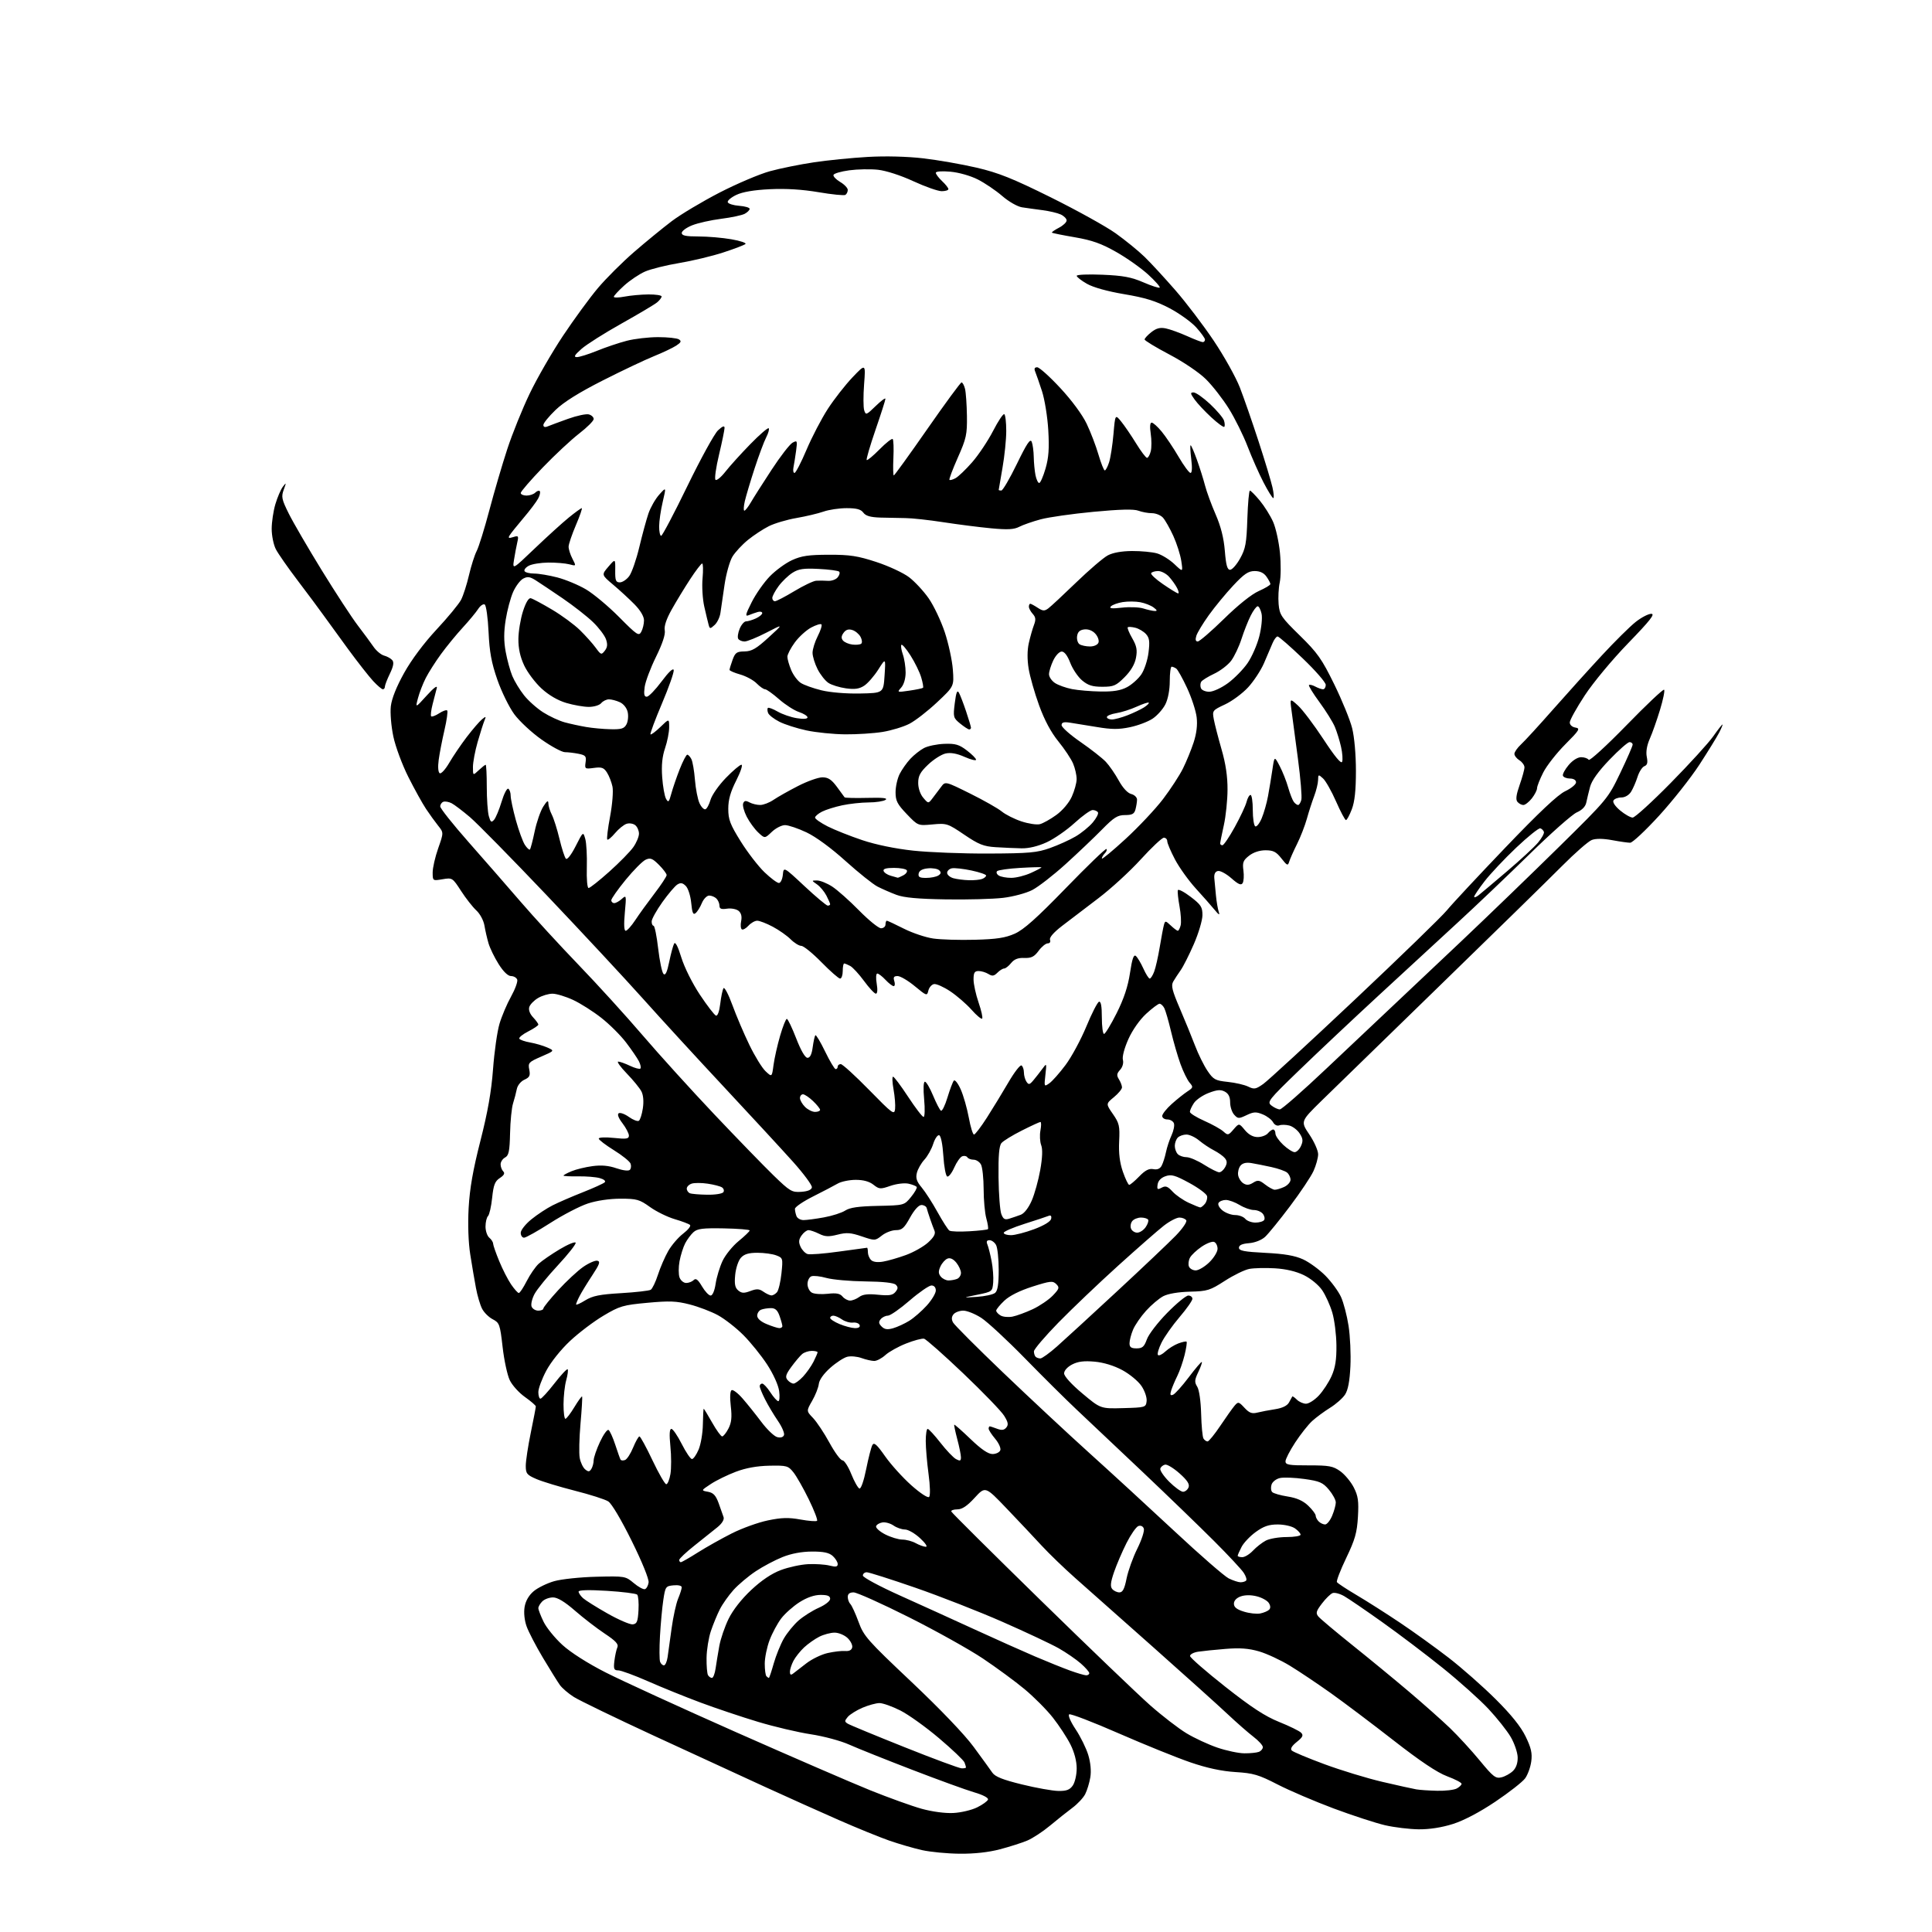 <?xml version="1.0" encoding="UTF-8" standalone="no"?>
<svg 
  version="1.1" 
  xmlns="http://www.w3.org/2000/svg" 
  xmlns:xlink="http://www.w3.org/1999/xlink" 
  xmlns:svg="http://www.w3.org/2000/svg"
  xmlns:rdf="http://www.w3.org/1999/02/22-rdf-syntax-ns#"
  xmlns:cc="http://creativecommons.org/ns#"
  xmlns:dc="http://purl.org/dc/elements/1.1/"
  viewBox="0 0 768 768"
  width="768"
  height="768"
>
<style>svg {background-color: white; }</style>"
<path stroke="none" fill="black" fill-rule="evenodd" d="M381.50,736.88C376.55,736.84 369.80,736.19 366.50,735.45C363.20,734.71 357.35,733.01 353.50,731.67C349.65,730.32 340.65,726.66 333.50,723.52C326.35,720.38 313.07,714.42 304.00,710.27C294.93,706.12 275.04,696.96 259.81,689.92C244.58,682.87 230.33,675.97 228.13,674.58C225.94,673.20 223.42,671.04 222.53,669.78C221.64,668.53 218.63,663.67 215.83,659.00C213.04,654.33 210.11,648.70 209.33,646.50C208.47,644.07 208.16,641.03 208.54,638.77C208.95,636.36 210.23,634.15 212.15,632.53C213.79,631.15 217.47,629.35 220.32,628.54C223.17,627.73 230.70,626.93 237.05,626.78C248.41,626.50 248.65,626.55 251.92,629.29C253.75,630.83 255.76,631.92 256.38,631.71C256.99,631.51 257.65,630.32 257.83,629.07C258.03,627.75 255.25,620.89 251.12,612.55C246.98,604.16 243.14,597.68 241.79,596.83C240.53,596.02 234.55,594.11 228.50,592.58C222.45,591.04 215.59,588.96 213.25,587.95C209.43,586.30 209.00,585.77 209.00,582.67C209.00,580.77 209.90,574.85 211.00,569.50C212.10,564.15 213.00,559.47 213.00,559.08C213.00,558.70 211.06,557.02 208.69,555.34C206.31,553.67 203.58,550.64 202.62,548.61C201.66,546.58 200.38,540.64 199.79,535.41C198.77,526.45 198.54,525.82 195.87,524.43C194.31,523.63 192.40,521.74 191.63,520.23C190.86,518.73 189.76,515.02 189.20,512.00C188.63,508.98 187.61,503.00 186.94,498.71C186.18,493.92 185.93,486.81 186.29,480.21C186.72,472.45 188.01,465.09 190.97,453.50C193.89,442.06 195.32,433.94 195.99,425.00C196.50,418.12 197.65,410.02 198.55,407.00C199.44,403.98 201.51,399.09 203.15,396.15C204.79,393.20 205.89,390.16 205.60,389.40C205.30,388.63 204.20,388.00 203.14,388.00C201.92,388.00 200.10,386.24 198.22,383.25C196.57,380.64 194.77,376.93 194.20,375.00C193.63,373.07 192.90,369.88 192.57,367.91C192.23,365.89 190.82,363.26 189.35,361.91C187.91,360.58 185.18,357.10 183.29,354.18C179.89,348.92 179.79,348.86 175.92,349.51C172.01,350.17 172.00,350.17 171.99,346.84C171.98,345.00 172.97,340.68 174.18,337.24C176.38,330.98 176.38,330.98 174.18,328.24C172.97,326.73 170.81,323.74 169.37,321.58C167.93,319.42 164.77,313.71 162.34,308.89C159.91,304.07 157.22,296.84 156.37,292.82C155.50,288.70 155.06,283.42 155.36,280.76C155.71,277.71 157.60,272.97 160.65,267.50C163.56,262.26 168.53,255.62 173.54,250.24C178.03,245.43 182.41,240.11 183.29,238.42C184.16,236.72 185.58,232.32 186.43,228.63C187.29,224.94 188.67,220.60 189.51,218.99C190.34,217.37 192.61,210.08 194.54,202.77C196.47,195.47 199.67,184.55 201.66,178.50C203.64,172.45 207.64,162.55 210.54,156.50C213.43,150.45 219.40,140.10 223.79,133.50C228.19,126.90 234.43,118.36 237.68,114.51C240.92,110.67 247.38,104.23 252.04,100.19C256.69,96.16 263.43,90.65 267.00,87.94C270.57,85.24 279.14,80.12 286.02,76.57C292.91,73.02 301.91,69.20 306.02,68.07C310.14,66.94 317.99,65.35 323.48,64.53C328.97,63.70 338.64,62.74 344.98,62.38C351.99,61.98 360.61,62.20 367.00,62.94C372.77,63.61 382.33,65.28 388.23,66.65C396.94,68.69 402.49,70.91 417.73,78.46C428.05,83.58 439.65,90.01 443.50,92.75C447.35,95.50 452.52,99.71 455.00,102.12C457.48,104.53 462.98,110.50 467.24,115.39C471.50,120.28 478.36,129.30 482.48,135.44C486.60,141.57 491.27,149.95 492.87,154.05C494.46,158.15 497.81,167.80 500.32,175.50C502.83,183.20 505.31,191.41 505.83,193.75C506.36,196.09 506.50,198.00 506.14,198.00C505.79,198.00 504.04,195.19 502.26,191.75C500.48,188.31 497.64,181.90 495.95,177.50C494.26,173.10 490.91,166.33 488.50,162.46C486.09,158.59 481.98,153.32 479.37,150.74C476.65,148.05 470.45,143.87 464.81,140.90C459.42,138.06 455.00,135.38 455.00,134.94C455.00,134.50 456.21,133.19 457.68,132.03C459.68,130.47 461.16,130.08 463.43,130.55C465.12,130.90 468.92,132.27 471.87,133.59C474.82,134.92 477.64,136.00 478.12,136.00C478.60,136.00 479.00,135.55 479.00,135.00C479.00,134.45 477.42,132.26 475.49,130.12C473.56,127.99 468.78,124.56 464.87,122.50C459.44,119.65 455.21,118.34 446.94,116.95C440.27,115.83 434.56,114.24 432.07,112.81C429.84,111.54 428.01,110.11 428.01,109.64C428.00,109.16 432.61,108.97 438.25,109.21C446.43,109.55 449.71,110.16 454.50,112.23C457.80,113.66 460.73,114.60 461.00,114.32C461.27,114.04 459.22,111.71 456.43,109.15C453.63,106.59 447.93,102.55 443.74,100.18C437.84,96.82 434.15,95.51 427.32,94.33C422.47,93.50 418.35,92.67 418.16,92.48C417.97,92.30 419.21,91.43 420.91,90.55C422.61,89.67 424.00,88.36 424.00,87.63C424.00,86.91 422.93,85.84 421.63,85.24C420.33,84.65 417.06,83.88 414.38,83.54C411.70,83.19 408.04,82.69 406.26,82.41C404.45,82.13 400.99,80.15 398.41,77.92C395.88,75.73 391.51,72.77 388.71,71.35C385.79,69.87 381.15,68.55 377.81,68.25C374.38,67.94 372.00,68.12 372.00,68.69C372.00,69.22 373.12,70.71 374.50,72.00C375.88,73.29 377.00,74.72 377.00,75.17C377.00,75.63 375.80,76.00 374.34,76.00C372.88,76.00 367.81,74.22 363.08,72.04C358.02,69.70 352.22,67.83 348.99,67.48C345.97,67.16 340.84,67.26 337.58,67.70C334.33,68.14 331.51,68.96 331.32,69.53C331.13,70.09 332.34,71.36 333.99,72.34C335.65,73.31 337.00,74.74 337.00,75.50C337.00,76.26 336.57,77.15 336.05,77.47C335.52,77.79 330.72,77.31 325.38,76.40C318.95,75.31 312.43,74.90 306.08,75.21C299.75,75.51 295.21,76.28 292.71,77.47C290.63,78.46 289.09,79.77 289.29,80.38C289.49,81.00 291.53,81.64 293.83,81.81C296.12,81.98 298.00,82.52 298.00,83.02C298.00,83.52 297.11,84.41 296.03,84.99C294.94,85.57 290.72,86.47 286.65,86.98C282.57,87.50 277.39,88.66 275.12,89.57C272.85,90.48 271.00,91.84 271.00,92.61C271.00,93.66 272.64,94.00 277.67,94.00C281.34,94.00 287.22,94.50 290.75,95.12C294.28,95.73 296.79,96.58 296.33,96.99C295.87,97.41 291.90,98.93 287.50,100.36C283.10,101.80 275.23,103.69 270.00,104.56C264.77,105.43 258.64,106.96 256.38,107.96C254.11,108.96 250.40,111.45 248.13,113.50C245.86,115.55 244.00,117.57 244.00,117.98C244.00,118.39 245.91,118.36 248.25,117.91C250.59,117.46 254.86,117.07 257.75,117.04C260.64,117.02 263.00,117.38 263.00,117.85C263.00,118.31 262.21,119.36 261.25,120.17C260.29,120.99 253.93,124.77 247.13,128.58C240.33,132.38 233.13,136.94 231.13,138.71C228.41,141.11 227.94,141.93 229.27,141.96C230.24,141.98 233.84,140.86 237.27,139.47C240.70,138.07 246.04,136.27 249.14,135.47C252.25,134.66 257.87,134.01 261.64,134.02C265.41,134.02 269.12,134.42 269.88,134.91C270.97,135.60 270.75,136.12 268.81,137.39C267.46,138.27 263.47,140.17 259.93,141.60C256.39,143.03 247.24,147.37 239.59,151.25C230.22,156.00 224.10,159.82 220.84,162.97C218.18,165.53 216.00,168.21 216.00,168.92C216.00,169.76 216.61,169.96 217.75,169.48C218.71,169.08 222.34,167.73 225.81,166.49C229.29,165.24 233.00,164.45 234.06,164.73C235.13,165.01 236.00,165.83 236.00,166.56C236.00,167.29 233.41,169.88 230.25,172.32C227.09,174.76 220.56,180.84 215.75,185.84C210.94,190.84 207.00,195.40 207.00,195.97C207.00,196.53 208.04,197.00 209.30,197.00C210.57,197.00 212.13,196.47 212.78,195.82C213.43,195.17 214.24,194.90 214.56,195.23C214.89,195.56 214.61,196.88 213.93,198.16C213.26,199.45 210.60,202.97 208.02,206.00C205.45,209.03 202.98,212.11 202.55,212.86C201.93,213.90 202.27,214.05 204.01,213.50C206.09,212.84 206.22,213.02 205.62,215.64C205.26,217.21 204.68,220.30 204.33,222.50C203.70,226.50 203.70,226.50 212.60,217.99C217.50,213.31 223.57,207.80 226.10,205.74C228.63,203.68 230.96,202.00 231.26,202.00C231.56,202.00 230.52,205.04 228.93,208.75C227.35,212.46 226.04,216.31 226.03,217.30C226.01,218.29 226.69,220.44 227.54,222.08C229.08,225.06 229.08,225.06 226.29,224.32C224.76,223.92 221.02,223.61 217.99,223.63C214.95,223.66 211.45,224.22 210.21,224.89C208.96,225.55 208.21,226.53 208.53,227.05C208.85,227.57 210.57,228.00 212.35,228.00C214.13,228.00 218.26,228.69 221.54,229.54C224.82,230.39 229.95,232.53 232.94,234.29C235.93,236.06 241.86,241.01 246.12,245.31C253.27,252.52 253.95,252.96 254.93,251.12C255.52,250.03 256.00,248.00 256.00,246.61C256.00,245.04 254.58,242.64 252.25,240.26C250.19,238.16 246.38,234.65 243.79,232.47C239.07,228.50 239.07,228.50 241.85,225.26C244.62,222.03 244.62,222.03 244.56,226.76C244.51,230.77 244.79,231.50 246.39,231.50C247.43,231.50 249.12,230.38 250.13,229.00C251.15,227.62 252.95,222.45 254.13,217.50C255.31,212.55 256.95,206.53 257.77,204.12C258.60,201.70 260.52,198.33 262.06,196.62C264.85,193.50 264.85,193.50 263.44,199.50C262.66,202.80 262.02,207.19 262.02,209.25C262.01,211.31 262.37,213.00 262.82,213.00C263.27,213.00 267.96,204.11 273.23,193.25C278.51,182.39 283.99,172.41 285.41,171.08C287.19,169.41 288.01,169.10 288.02,170.08C288.02,170.86 287.04,175.65 285.83,180.73C284.61,185.80 283.98,190.30 284.42,190.73C284.87,191.15 286.64,189.70 288.36,187.50C290.08,185.30 294.52,180.39 298.24,176.58C301.95,172.77 305.25,169.92 305.57,170.24C305.89,170.55 305.44,172.18 304.58,173.85C303.71,175.52 301.64,181.08 299.97,186.19C298.30,191.31 296.55,197.19 296.07,199.25C295.60,201.31 295.52,203.00 295.89,203.00C296.26,203.00 297.41,201.54 298.45,199.75C299.48,197.96 303.19,192.12 306.70,186.77C310.20,181.41 313.97,176.55 315.06,175.97C316.92,174.97 317.00,175.16 316.46,179.20C316.14,181.57 315.67,184.51 315.42,185.75C315.17,186.99 315.35,188.00 315.83,188.00C316.31,188.00 318.46,183.86 320.60,178.80C322.75,173.73 326.56,166.42 329.07,162.55C331.59,158.67 336.00,153.03 338.88,150.00C344.12,144.50 344.12,144.50 343.49,152.75C343.15,157.28 343.16,161.94 343.53,163.10C344.16,165.09 344.41,165.00 348.10,161.40C350.25,159.31 351.99,158.02 351.97,158.55C351.96,159.07 350.17,164.65 348.00,170.95C345.84,177.24 344.27,182.61 344.53,182.86C344.79,183.12 347.08,181.22 349.63,178.63C352.18,176.05 354.53,174.20 354.86,174.53C355.19,174.86 355.32,178.25 355.14,182.06C354.96,185.88 355.04,189.00 355.30,189.00C355.56,189.00 361.56,180.69 368.64,170.52C375.71,160.36 381.83,152.03 382.23,152.02C382.63,152.01 383.25,153.15 383.61,154.56C383.96,155.98 384.30,160.81 384.37,165.31C384.47,172.73 384.13,174.29 380.74,181.92C378.69,186.55 377.19,190.52 377.42,190.75C377.64,190.98 378.73,190.68 379.83,190.09C380.93,189.50 383.90,186.66 386.44,183.76C388.97,180.87 392.71,175.27 394.75,171.33C396.78,167.38 398.79,164.37 399.22,164.64C399.65,164.90 400.00,167.90 400.00,171.31C400.00,174.71 399.32,181.32 398.50,186.00C397.68,190.68 397.00,194.61 397.00,194.75C397.00,194.89 397.47,195.00 398.04,195.00C398.61,195.00 401.40,190.23 404.24,184.39C408.21,176.21 409.56,174.21 410.13,175.64C410.53,176.66 410.89,179.36 410.93,181.63C410.97,183.89 411.28,187.16 411.62,188.88C411.97,190.59 412.63,192.00 413.10,192.00C413.56,192.00 414.69,189.43 415.61,186.28C416.87,181.94 417.13,178.28 416.71,171.03C416.41,165.79 415.28,158.80 414.21,155.50C413.13,152.20 411.92,148.71 411.52,147.75C411.01,146.53 411.25,146.00 412.31,146.00C413.14,146.00 417.27,149.70 421.47,154.23C426.05,159.15 430.27,164.88 431.98,168.48C433.56,171.79 435.67,177.31 436.67,180.75C437.68,184.19 438.80,187.00 439.17,187.00C439.54,187.00 440.31,185.54 440.89,183.75C441.46,181.96 442.24,176.93 442.62,172.57C443.31,164.65 443.31,164.65 445.69,167.57C447.00,169.18 449.67,173.09 451.61,176.25C453.55,179.41 455.51,182.00 455.96,182.00C456.41,182.00 457.08,180.83 457.44,179.39C457.80,177.96 457.79,174.81 457.43,172.39C457.01,169.59 457.15,168.00 457.81,168.00C458.39,168.00 460.18,169.61 461.80,171.58C463.42,173.54 466.44,178.04 468.51,181.58C470.57,185.11 472.71,188.00 473.25,188.00C473.86,188.00 473.97,185.90 473.54,182.50C473.17,179.48 473.05,177.00 473.29,177.00C473.53,177.00 474.66,179.59 475.79,182.75C476.93,185.91 478.38,190.53 479.02,193.00C479.66,195.47 481.55,200.64 483.23,204.48C485.31,209.26 486.47,213.84 486.89,218.98C487.35,224.68 487.86,226.50 488.98,226.50C489.79,226.50 491.59,224.47 492.96,222.00C495.13,218.11 495.52,215.98 495.84,206.25C496.05,200.06 496.50,195.01 496.86,195.02C497.21,195.03 498.99,196.83 500.81,199.02C502.62,201.21 505.00,205.00 506.08,207.44C507.16,209.88 508.38,215.43 508.80,219.75C509.22,224.08 509.18,229.40 508.71,231.56C508.24,233.73 508.05,237.59 508.27,240.14C508.65,244.43 509.30,245.39 516.71,252.64C523.73,259.52 525.44,261.94 530.37,272.00C533.47,278.32 536.68,286.18 537.50,289.46C538.38,292.96 539.00,299.96 539.00,306.43C539.00,314.20 538.52,318.69 537.36,321.72C536.46,324.07 535.42,326.00 535.04,326.00C534.67,326.00 532.89,322.66 531.10,318.58C529.31,314.51 526.98,310.39 525.92,309.43C524.08,307.76 524.00,307.79 523.96,310.10C523.93,311.42 523.23,314.30 522.39,316.50C521.56,318.70 520.25,322.75 519.49,325.50C518.72,328.25 516.97,332.75 515.60,335.50C514.22,338.25 512.83,341.39 512.50,342.47C511.95,344.26 511.67,344.15 509.37,341.22C507.33,338.60 506.15,338.00 503.06,338.00C500.69,338.00 498.24,338.81 496.52,340.16C494.18,342.00 493.85,342.86 494.28,346.03C494.55,348.07 494.41,350.33 493.97,351.05C493.36,352.03 492.26,351.56 489.49,349.12C487.46,347.34 485.06,346.04 484.15,346.23C483.08,346.44 482.57,347.43 482.70,349.03C482.82,350.39 483.11,353.52 483.36,356.00C483.60,358.48 484.11,361.40 484.48,362.50C484.98,363.96 484.53,363.73 482.83,361.67C481.55,360.11 478.17,356.28 475.32,353.15C472.47,350.02 468.76,344.84 467.07,341.63C465.38,338.42 464.00,335.17 464.00,334.40C464.00,333.63 463.40,333.00 462.66,333.00C461.93,333.00 457.78,336.89 453.45,341.65C449.13,346.40 441.52,353.37 436.54,357.13C431.57,360.89 425.10,365.82 422.18,368.07C418.83,370.65 417.06,372.70 417.40,373.59C417.71,374.40 417.33,375.00 416.50,375.00C415.71,375.00 414.07,376.33 412.87,377.96C411.12,380.33 409.98,380.90 407.18,380.80C404.70,380.70 403.18,381.29 401.93,382.83C400.97,384.02 399.72,385.00 399.16,385.00C398.60,385.00 397.39,385.75 396.47,386.68C395.12,388.02 394.43,388.12 392.91,387.18C391.87,386.53 390.12,386.00 389.01,386.00C387.40,386.00 387.00,386.66 387.00,389.34C387.00,391.18 387.90,395.31 389.00,398.51C390.10,401.71 390.74,404.59 390.42,404.91C390.10,405.23 388.18,403.64 386.17,401.36C384.15,399.09 380.35,395.80 377.72,394.05C375.09,392.30 372.19,391.01 371.27,391.19C370.34,391.37 369.34,392.53 369.04,393.77C368.52,395.97 368.36,395.92 363.64,392.02C360.97,389.81 357.90,388.00 356.82,388.00C355.32,388.00 355.01,388.46 355.50,390.00C355.85,391.10 355.73,392.00 355.24,392.00C354.75,392.00 353.29,390.88 352.00,389.50C350.71,388.12 349.24,387.00 348.74,387.00C348.23,387.00 348.12,388.76 348.50,391.00C348.92,393.46 348.79,395.00 348.17,395.00C347.62,395.00 345.51,392.74 343.49,389.98C341.46,387.22 338.98,384.52 337.97,383.98C336.96,383.44 335.88,383.00 335.57,383.00C335.25,383.00 335.00,384.35 335.00,386.00C335.00,387.65 334.53,389.00 333.95,389.00C333.38,389.00 330.04,386.07 326.54,382.50C323.03,378.92 319.43,376.00 318.54,376.00C317.64,376.00 315.73,374.82 314.30,373.39C312.86,371.95 309.66,369.70 307.19,368.39C304.72,367.07 301.94,366.00 301.01,366.00C300.07,366.00 298.51,366.89 297.52,367.98C296.54,369.06 295.36,369.72 294.90,369.44C294.44,369.15 294.31,367.68 294.62,366.16C294.99,364.31 294.64,362.95 293.60,362.08C292.73,361.36 290.66,360.97 289.01,361.21C286.72,361.55 286.00,361.27 286.00,360.03C286.00,359.13 285.46,357.86 284.80,357.20C284.14,356.54 282.84,356.00 281.92,356.00C281.00,356.00 279.69,357.34 279.01,358.97C278.34,360.60 277.22,362.41 276.52,362.98C275.54,363.80 275.15,362.90 274.77,358.94C274.50,356.11 273.54,353.11 272.62,352.19C271.35,350.92 270.56,350.79 269.24,351.62C268.30,352.21 265.63,355.36 263.31,358.60C261.00,361.85 259.08,365.29 259.05,366.25C259.02,367.21 259.36,368.00 259.79,368.00C260.23,368.00 261.06,372.07 261.63,377.04C262.21,382.01 263.16,386.56 263.75,387.15C264.50,387.90 265.17,386.50 266.02,382.36C266.68,379.14 267.56,375.88 267.97,375.12C268.46,374.23 269.48,376.18 270.84,380.62C272.06,384.56 275.21,390.89 278.23,395.43C281.13,399.79 284.00,403.52 284.61,403.72C285.27,403.93 285.95,402.04 286.31,399.01C286.64,396.23 287.22,393.45 287.60,392.84C287.98,392.23 289.56,395.22 291.12,399.49C292.68,403.76 295.72,410.91 297.89,415.37C300.05,419.84 302.95,424.56 304.34,425.85C306.85,428.20 306.85,428.20 307.49,423.35C307.85,420.68 309.02,415.46 310.10,411.75C311.18,408.04 312.38,405.01 312.78,405.02C313.18,405.03 314.85,408.52 316.50,412.77C318.39,417.64 320.05,420.50 321.00,420.50C322.01,420.50 322.69,419.11 323.06,416.27C323.38,413.94 323.85,411.81 324.13,411.54C324.41,411.26 326.15,414.18 328.01,418.02C329.87,421.86 331.75,425.00 332.19,425.00C332.64,425.00 333.00,424.55 333.00,424.00C333.00,423.45 333.55,423.00 334.22,423.00C334.89,423.00 339.95,427.61 345.47,433.25C354.85,442.83 355.52,443.33 355.81,440.83C355.98,439.36 355.70,435.87 355.20,433.08C354.69,430.28 354.60,428.00 355.01,428.00C355.42,428.00 358.11,431.60 361.00,436.00C363.89,440.40 366.65,444.00 367.13,444.00C367.62,444.00 367.72,440.86 367.36,437.00C366.97,432.74 367.09,430.00 367.67,430.00C368.20,430.00 369.66,432.48 370.91,435.50C372.17,438.53 373.57,441.24 374.04,441.52C374.50,441.81 375.67,439.45 376.63,436.27C377.59,433.10 378.73,430.08 379.16,429.57C379.60,429.06 380.83,430.64 381.91,433.07C382.99,435.51 384.42,440.54 385.11,444.25C385.79,447.96 386.72,451.00 387.18,451.00C387.64,451.00 389.95,447.96 392.33,444.25C394.70,440.54 398.55,434.23 400.88,430.23C403.21,426.23 405.54,423.22 406.06,423.54C406.58,423.86 407.01,425.10 407.02,426.31C407.02,427.51 407.48,429.18 408.04,430.00C408.90,431.29 409.28,431.22 410.77,429.45C411.72,428.32 413.31,426.29 414.30,424.95C416.09,422.50 416.09,422.50 415.56,427.30C415.03,432.01 415.06,432.07 417.13,430.62C418.29,429.81 421.19,426.54 423.57,423.35C425.96,420.16 429.67,413.28 431.83,408.07C433.98,402.85 436.25,398.42 436.87,398.21C437.63,397.96 438.00,399.97 438.00,404.42C438.00,408.04 438.39,411.00 438.87,411.00C439.35,411.00 441.61,407.29 443.89,402.75C446.78,396.98 448.37,392.17 449.19,386.77C450.05,381.08 450.66,379.30 451.52,380.02C452.16,380.55 453.50,382.79 454.50,384.99C455.49,387.20 456.63,389.00 457.03,389.00C457.43,389.00 458.23,387.76 458.80,386.25C459.38,384.74 460.37,380.35 461.01,376.50C461.65,372.65 462.40,368.67 462.68,367.66C463.16,365.93 463.31,365.94 465.41,367.91C466.63,369.06 467.88,370.00 468.20,370.00C468.51,370.00 469.02,369.04 469.32,367.87C469.63,366.69 469.43,363.29 468.88,360.30C468.33,357.32 468.03,354.42 468.21,353.87C468.39,353.32 470.67,354.50 473.27,356.48C477.42,359.65 478.00,360.55 477.99,363.80C477.98,365.83 476.44,371.01 474.57,375.30C472.70,379.59 470.34,384.26 469.33,385.68C468.32,387.10 466.99,389.14 466.37,390.20C465.46,391.78 465.94,393.74 468.98,400.82C471.03,405.59 473.76,412.28 475.06,415.68C476.35,419.08 478.58,423.58 480.00,425.68C482.34,429.14 483.10,429.55 488.04,430.07C491.04,430.38 494.70,431.22 496.17,431.94C498.55,433.11 499.20,432.99 502.17,430.89C504.00,429.60 520.35,414.54 538.50,397.44C556.65,380.33 573.15,364.32 575.17,361.85C577.19,359.38 587.63,348.18 598.38,336.95C611.84,322.89 619.25,315.91 622.21,314.51C624.57,313.39 626.50,311.80 626.50,310.99C626.50,310.09 625.54,309.49 624.08,309.48C622.74,309.47 621.49,308.96 621.28,308.35C621.08,307.75 622.10,305.85 623.55,304.13C625.12,302.26 627.12,301.00 628.53,301.00C629.82,301.00 631.17,301.47 631.52,302.04C631.87,302.61 638.63,296.43 646.53,288.32C654.43,280.20 661.17,273.84 661.51,274.17C661.85,274.51 661.12,278.10 659.89,282.14C658.66,286.19 656.84,291.36 655.83,293.64C654.65,296.32 654.22,298.86 654.62,300.87C655.08,303.17 654.84,304.13 653.67,304.57C652.80,304.91 651.57,306.82 650.94,308.84C650.30,310.85 649.14,313.51 648.37,314.75C647.53,316.07 645.96,317.00 644.54,317.00C643.21,317.00 641.79,317.53 641.39,318.18C640.95,318.88 642.02,320.49 644.04,322.18C645.90,323.73 648.14,325.00 649.01,325.00C649.88,325.00 656.68,318.81 664.12,311.25C671.57,303.69 679.16,295.36 681.00,292.75C682.84,290.14 684.50,288.00 684.70,288.00C684.89,288.00 684.30,289.46 683.38,291.25C682.45,293.04 678.92,298.77 675.52,304.00C672.11,309.23 664.91,318.34 659.51,324.25C654.10,330.16 648.94,335.00 648.02,335.00C647.11,335.00 643.87,334.54 640.82,333.97C637.25,333.31 634.37,333.29 632.77,333.90C631.39,334.42 626.05,339.10 620.88,344.30C615.72,349.49 593.96,370.79 572.53,391.62C551.10,412.46 529.83,433.16 525.27,437.63C516.98,445.77 516.98,445.77 520.49,450.98C522.42,453.85 523.99,457.39 523.98,458.85C523.97,460.31 523.14,463.30 522.14,465.50C521.14,467.71 516.93,474.01 512.79,479.50C508.65,485.00 504.19,490.48 502.88,491.68C501.48,492.96 498.86,493.99 496.50,494.18C493.75,494.40 492.50,494.97 492.50,496.00C492.50,497.20 494.57,497.60 503.00,498.03C510.61,498.41 514.74,499.13 518.00,500.62C520.48,501.76 524.46,504.67 526.86,507.09C529.25,509.52 532.05,513.32 533.07,515.56C534.09,517.79 535.44,522.95 536.07,527.03C536.71,531.11 537.04,538.34 536.81,543.10C536.53,549.03 535.86,552.57 534.67,554.38C533.72,555.82 531.05,558.18 528.72,559.62C526.40,561.06 523.20,563.42 521.61,564.87C520.03,566.32 516.99,570.16 514.86,573.41C512.74,576.65 511.00,580.03 511.00,580.92C511.00,582.28 512.41,582.53 520.25,582.51C528.35,582.50 529.91,582.79 532.77,584.83C534.57,586.12 536.99,589.02 538.14,591.27C539.88,594.68 540.16,596.67 539.80,602.96C539.43,609.27 538.66,611.99 535.15,619.31C532.83,624.14 531.17,628.46 531.45,628.92C531.73,629.38 535.23,631.68 539.23,634.05C543.23,636.41 551.00,641.35 556.50,645.04C562.00,648.72 570.76,655.04 575.98,659.07C581.19,663.11 589.55,670.48 594.55,675.46C600.72,681.59 604.55,686.36 606.45,690.27C608.66,694.81 609.14,696.93 608.70,700.19C608.40,702.46 607.30,705.49 606.27,706.91C605.23,708.34 599.91,712.50 594.44,716.18C588.20,720.37 581.93,723.67 577.59,725.05C573.18,726.45 568.28,727.22 563.99,727.18C560.31,727.14 554.26,726.41 550.54,725.55C546.83,724.68 537.65,721.69 530.14,718.89C522.64,716.08 512.62,711.80 507.87,709.36C500.32,705.47 498.24,704.86 491.12,704.42C485.61,704.07 479.85,702.84 473.25,700.58C467.89,698.75 455.07,693.56 444.76,689.06C434.46,684.55 425.58,681.14 425.03,681.48C424.46,681.83 425.54,684.36 427.58,687.43C429.53,690.36 431.79,694.95 432.60,697.63C433.52,700.66 433.83,704.01 433.42,706.50C433.06,708.70 432.14,711.71 431.38,713.20C430.62,714.68 428.31,717.15 426.25,718.67C424.19,720.20 420.21,723.37 417.41,725.71C414.61,728.05 410.56,730.71 408.41,731.63C406.26,732.54 401.35,734.11 397.50,735.12C393.00,736.31 387.29,736.94 381.50,736.88zM379.00,720.69C382.02,720.54 386.28,719.53 388.45,718.45C390.62,717.38 392.55,715.98 392.75,715.34C392.96,714.66 390.68,713.47 387.30,712.49C384.11,711.56 372.95,707.51 362.50,703.48C352.05,699.46 340.80,694.96 337.50,693.48C334.20,692.00 327.39,690.17 322.36,689.41C317.33,688.65 307.88,686.43 301.36,684.47C294.84,682.51 284.55,679.06 278.50,676.80C272.45,674.55 263.05,670.75 257.62,668.35C252.19,665.96 246.85,664.00 245.77,664.00C244.07,664.00 243.85,663.47 244.23,660.25C244.48,658.19 245.01,655.76 245.41,654.85C245.97,653.59 244.78,652.30 240.37,649.37C237.20,647.26 231.88,643.17 228.56,640.27C224.48,636.72 221.64,635.00 219.83,635.00C218.35,635.00 216.44,635.71 215.57,636.57C214.71,637.44 214.00,638.64 214.00,639.26C214.00,639.87 214.93,642.30 216.07,644.65C217.21,647.01 220.58,651.16 223.56,653.88C226.84,656.88 233.61,661.19 240.74,664.82C247.21,668.11 270.50,678.78 292.50,688.53C314.50,698.27 338.54,708.68 345.92,711.66C353.30,714.63 362.52,717.95 366.42,719.03C370.61,720.18 375.75,720.87 379.00,720.69zM420.69,711.93C423.94,711.98 425.24,711.50 426.44,709.78C427.30,708.55 428.00,705.50 428.00,702.97C428.00,700.09 427.08,696.56 425.52,693.45C424.15,690.73 421.01,685.93 418.53,682.78C416.05,679.63 410.97,674.53 407.26,671.45C403.54,668.36 396.08,662.88 390.69,659.27C385.29,655.66 372.05,648.27 361.26,642.85C350.47,637.43 340.60,633.00 339.32,633.00C337.75,633.00 337.00,633.58 337.00,634.80C337.00,635.79 337.47,637.07 338.04,637.64C338.61,638.21 340.07,641.40 341.29,644.73C343.35,650.39 344.76,651.99 362.29,668.55C373.69,679.32 383.42,689.48 387.03,694.40C390.31,698.85 393.66,703.47 394.47,704.66C395.57,706.26 398.64,707.48 406.23,709.34C411.88,710.73 418.39,711.89 420.69,711.93zM571.32,711.86C574.51,711.94 578.00,711.53 579.07,710.96C580.13,710.40 581.00,709.55 581.00,709.09C581.00,708.62 578.41,707.27 575.24,706.09C571.32,704.63 564.51,700.07 553.99,691.86C545.47,685.22 534.23,676.75 529.00,673.03C523.77,669.32 516.49,664.43 512.80,662.18C509.12,659.93 503.59,657.36 500.52,656.46C496.39,655.26 492.90,655.00 487.21,655.46C482.97,655.80 478.04,656.31 476.25,656.58C474.46,656.86 473.03,657.63 473.06,658.30C473.09,658.96 479.39,664.45 487.06,670.50C497.50,678.73 502.89,682.25 508.48,684.50C512.59,686.15 516.52,688.08 517.21,688.78C518.21,689.81 517.88,690.53 515.48,692.45C513.49,694.06 512.83,695.18 513.50,695.86C514.05,696.41 519.90,698.86 526.50,701.30C533.10,703.74 543.45,706.90 549.50,708.31C555.55,709.72 561.62,711.07 563.00,711.30C564.38,711.54 568.12,711.79 571.32,711.86zM596.88,706.51C598.32,706.16 600.38,705.01 601.45,703.96C602.70,702.73 603.36,700.80 603.30,698.53C603.24,696.60 602.00,692.98 600.54,690.48C599.08,687.99 595.10,682.97 591.69,679.32C588.29,675.68 580.10,668.35 573.50,663.03C566.90,657.72 556.10,649.54 549.50,644.85C542.90,640.15 536.09,635.50 534.36,634.51C532.64,633.51 530.55,632.96 529.72,633.28C528.89,633.60 526.98,635.46 525.49,637.43C523.17,640.47 522.96,641.24 524.08,642.60C524.81,643.48 530.83,648.54 537.45,653.85C544.08,659.15 554.23,667.50 560.00,672.39C565.77,677.28 573.13,683.81 576.34,686.89C579.55,689.98 584.90,695.80 588.22,699.83C593.59,706.35 594.54,707.08 596.88,706.51zM382.25,702.94C383.21,702.98 384.00,702.81 384.00,702.58C384.00,702.35 383.73,701.46 383.40,700.60C383.07,699.74 378.52,695.41 373.29,690.98C368.06,686.54 361.14,681.59 357.92,679.96C354.69,678.33 350.96,677.00 349.61,677.00C348.27,677.00 345.21,677.84 342.82,678.86C340.43,679.89 337.81,681.53 336.99,682.51C335.69,684.08 335.69,684.40 337.01,685.20C337.83,685.71 347.95,689.89 359.50,694.50C371.05,699.12 381.29,702.91 382.25,702.94zM494.67,696.97C496.96,696.99 499.55,696.73 500.42,696.39C501.29,696.06 502.00,695.21 502.00,694.51C502.00,693.81 500.31,691.95 498.25,690.38C496.19,688.80 491.57,684.76 488.00,681.40C484.43,678.03 471.17,666.11 458.54,654.89C445.91,643.68 431.96,631.30 427.54,627.40C423.12,623.49 417.05,617.64 414.06,614.40C411.07,611.15 404.81,604.51 400.15,599.64C391.68,590.78 391.68,590.78 387.45,595.39C384.43,598.68 382.45,600.00 380.53,600.00C379.04,600.00 377.98,600.39 378.17,600.87C378.35,601.36 394.25,617.15 413.50,635.97C432.75,654.79 452.41,673.64 457.18,677.85C461.95,682.06 468.45,687.07 471.62,688.99C474.79,690.91 480.34,693.48 483.94,694.71C487.55,695.94 492.38,696.96 494.67,696.97zM283.01,667.00C283.51,667.00 284.16,665.31 284.46,663.25C284.76,661.19 285.42,657.17 285.93,654.33C286.44,651.48 288.11,646.62 289.63,643.51C291.34,640.02 294.77,635.63 298.63,632.03C302.73,628.19 306.77,625.48 310.42,624.12C313.47,622.97 318.34,621.92 321.24,621.78C324.13,621.64 327.96,621.89 329.75,622.34C332.28,622.98 333.00,622.84 333.00,621.73C333.00,620.95 332.11,619.51 331.03,618.53C329.58,617.22 327.42,616.75 322.78,616.77C318.74,616.78 314.58,617.55 311.11,618.94C308.14,620.12 303.33,622.66 300.43,624.59C297.52,626.52 293.55,629.86 291.61,632.00C289.67,634.15 287.22,637.62 286.16,639.70C285.10,641.79 283.49,645.69 282.59,648.36C281.69,651.03 280.91,655.83 280.87,659.03C280.82,662.23 281.09,665.33 281.45,665.92C281.82,666.52 282.52,667.00 283.01,667.00zM305.64,667.00C305.81,667.00 306.68,664.41 307.57,661.25C308.47,658.09 310.27,653.65 311.56,651.39C312.86,649.13 315.50,645.89 317.42,644.20C319.35,642.51 322.97,640.22 325.46,639.12C328.04,637.98 330.00,636.44 330.00,635.56C330.00,634.42 328.97,634.00 326.20,634.00C323.72,634.00 320.80,635.01 317.83,636.89C315.32,638.49 312.05,641.39 310.56,643.34C309.07,645.29 306.99,649.16 305.93,651.95C304.87,654.74 304.00,658.97 304.00,661.34C304.00,663.72 304.30,665.97 304.67,666.33C305.03,666.70 305.47,667.00 305.64,667.00zM315.25,665.29C315.94,664.76 318.30,662.94 320.50,661.23C322.70,659.52 326.52,657.66 329.00,657.11C331.48,656.55 334.61,656.18 335.97,656.30C337.58,656.43 338.56,655.92 338.77,654.84C338.96,653.93 338.10,652.24 336.87,651.09C335.63,649.94 333.34,649.00 331.76,649.00C330.19,649.00 327.46,649.73 325.70,650.61C323.94,651.50 321.22,653.41 319.66,654.86C318.10,656.31 316.19,658.72 315.41,660.20C314.63,661.69 314.00,663.65 314.00,664.57C314.00,665.75 314.37,665.96 315.25,665.29zM431.75,665.96C432.44,665.98 433.00,665.60 433.00,665.10C433.00,664.61 431.49,662.88 429.64,661.26C427.79,659.63 423.85,656.93 420.89,655.24C417.93,653.56 407.85,648.82 398.50,644.71C389.15,640.60 373.53,634.49 363.80,631.12C354.06,627.75 345.40,625.00 344.55,625.00C343.70,625.00 343.00,625.59 343.00,626.31C343.00,627.02 349.64,630.60 357.75,634.24C365.86,637.89 379.25,643.97 387.50,647.76C395.75,651.55 406.52,656.36 411.42,658.46C416.33,660.56 422.63,663.09 425.42,664.10C428.22,665.11 431.06,665.94 431.75,665.96zM263.92,662.00C264.47,662.00 265.12,660.54 265.38,658.75C265.64,656.96 266.36,651.79 266.98,647.25C267.60,642.71 268.76,637.44 269.55,635.53C270.35,633.62 271.00,631.57 271.00,630.97C271.00,630.34 269.63,630.01 267.75,630.19C264.63,630.49 264.47,630.72 263.68,636.00C263.22,639.02 262.63,645.48 262.35,650.34C262.08,655.20 262.10,659.81 262.40,660.59C262.69,661.36 263.38,662.00 263.92,662.00zM251.50,645.71C253.18,645.53 253.55,644.65 253.81,640.11C253.98,637.14 253.74,634.34 253.29,633.89C252.84,633.44 247.41,632.76 241.23,632.38C233.99,631.94 230.00,632.05 230.00,632.69C230.00,633.24 230.79,634.40 231.75,635.28C232.72,636.15 237.10,638.90 241.50,641.39C245.90,643.88 250.40,645.82 251.50,645.71zM501.00,641.37C502.38,641.09 503.94,640.43 504.48,639.90C505.11,639.28 505.08,638.34 504.38,637.22C503.79,636.28 501.65,635.08 499.62,634.57C497.32,633.98 494.93,633.99 493.22,634.59C491.52,635.19 490.50,636.28 490.50,637.49C490.50,638.89 491.63,639.78 494.50,640.66C496.70,641.34 499.62,641.66 501.00,641.37zM444.98,633.00C446.29,633.00 447.00,631.63 447.83,627.47C448.45,624.43 450.37,619.07 452.12,615.57C453.86,612.06 455.02,608.48 454.68,607.61C454.32,606.67 453.44,606.28 452.49,606.64C451.62,606.98 449.51,610.01 447.81,613.37C446.11,616.74 443.89,621.92 442.86,624.90C441.47,628.95 441.28,630.64 442.12,631.65C442.74,632.39 444.03,633.00 444.98,633.00zM493.08,628.98C493.95,628.99 494.97,628.70 495.34,628.33C495.71,627.96 495.29,626.56 494.41,625.23C493.54,623.89 488.25,618.22 482.66,612.63C477.07,607.04 464.18,594.57 454.00,584.93C443.82,575.29 432.12,564.23 428.00,560.37C423.88,556.50 414.65,547.35 407.50,540.03C400.35,532.71 392.50,525.44 390.05,523.86C387.61,522.29 384.40,521.00 382.93,521.00C381.45,521.00 379.71,521.65 379.05,522.44C378.24,523.42 378.17,524.44 378.84,525.69C379.37,526.68 388.29,535.62 398.66,545.54C409.02,555.46 424.46,569.86 432.97,577.54C441.49,585.22 456.76,599.25 466.91,608.71C477.06,618.18 486.75,626.61 488.43,627.44C490.12,628.27 492.21,628.96 493.08,628.98zM270.64,621.00C271.00,621.00 274.05,619.26 277.42,617.12C280.80,614.99 286.87,611.58 290.92,609.54C294.97,607.50 301.40,605.18 305.22,604.39C310.69,603.25 313.43,603.17 318.18,604.03C321.50,604.63 324.47,604.86 324.79,604.54C325.12,604.22 323.64,600.38 321.51,596.02C319.38,591.65 316.63,586.82 315.41,585.29C313.31,582.66 312.75,582.51 305.84,582.64C300.93,582.74 296.51,583.53 292.50,585.05C289.20,586.30 284.73,588.48 282.57,589.91C278.64,592.50 278.64,592.50 281.42,593.00C283.56,593.39 284.53,594.42 285.66,597.50C286.47,599.70 287.36,602.22 287.64,603.10C287.95,604.07 287.00,605.63 285.18,607.10C283.55,608.42 279.46,611.68 276.11,614.35C272.75,617.01 270.00,619.60 270.00,620.10C270.00,620.59 270.29,621.00 270.64,621.00zM493.83,619.00C494.83,619.00 496.74,617.83 498.08,616.40C499.41,614.98 501.72,613.18 503.20,612.40C504.69,611.63 508.40,611.00 511.45,611.00C514.50,611.00 517.00,610.58 517.00,610.06C517.00,609.54 516.00,608.41 514.78,607.56C513.54,606.69 510.50,606.00 507.93,606.00C504.38,606.00 502.34,606.70 499.19,608.98C496.92,610.62 494.38,613.30 493.54,614.93C492.69,616.56 492.00,618.15 492.00,618.45C492.00,618.75 492.82,619.00 493.83,619.00zM368.00,614.87C368.86,614.92 367.91,613.46 365.76,611.47C363.71,609.56 361.00,608.00 359.74,608.00C358.48,608.00 356.44,607.29 355.21,606.43C353.98,605.57 352.00,605.01 350.81,605.18C349.63,605.36 348.48,606.04 348.26,606.70C348.05,607.35 349.68,608.82 351.89,609.95C354.11,611.08 357.18,612.01 358.71,612.01C360.24,612.02 362.62,612.65 364.00,613.42C365.38,614.18 367.18,614.84 368.00,614.87zM526.75,606.00C527.49,606.00 528.75,604.44 529.55,602.53C530.35,600.62 531.00,598.25 531.00,597.24C531.00,596.24 529.76,593.96 528.25,592.16C525.86,589.32 524.59,588.77 518.52,587.92C514.68,587.38 510.31,587.21 508.81,587.54C507.30,587.87 505.80,589.04 505.45,590.17C505.09,591.29 505.22,592.62 505.73,593.13C506.25,593.65 509.01,594.44 511.88,594.89C515.50,595.46 518.00,596.58 520.05,598.55C521.67,600.10 523.00,601.87 523.00,602.49C523.00,603.10 523.54,604.14 524.20,604.80C524.86,605.46 526.01,606.00 526.75,606.00zM369.34,595.06C369.85,594.55 369.75,590.68 369.11,585.93C368.50,581.39 368.00,575.50 368.00,572.84C368.00,570.18 368.34,568.00 368.76,568.00C369.18,568.00 371.46,570.47 373.82,573.49C376.18,576.52 378.98,579.46 380.05,580.03C381.65,580.88 382.00,580.74 381.99,579.29C381.98,578.30 381.32,575.05 380.52,572.05C379.73,569.05 379.19,566.48 379.33,566.34C379.47,566.19 382.38,568.76 385.80,572.04C390.04,576.11 392.80,578.00 394.53,578.00C395.92,578.00 397.32,577.33 397.63,576.51C397.95,575.70 397.03,573.64 395.60,571.94C394.17,570.24 393.00,568.43 393.00,567.92C393.00,567.42 393.20,567.00 393.43,567.00C393.67,567.00 394.99,567.43 396.36,567.95C398.20,568.64 399.15,568.52 400.02,567.47C400.94,566.36 400.76,565.35 399.16,562.78C398.05,560.98 390.75,553.42 382.96,546.00C375.17,538.58 368.13,532.35 367.32,532.16C366.52,531.98 363.30,532.83 360.18,534.07C357.06,535.30 353.35,537.37 351.95,538.66C350.54,539.94 348.55,541.00 347.52,541.00C346.49,541.00 344.22,540.48 342.47,539.85C340.73,539.22 338.18,538.99 336.80,539.34C335.42,539.68 332.38,541.66 330.04,543.74C327.45,546.04 325.66,548.55 325.49,550.14C325.33,551.57 324.15,554.58 322.86,556.82C320.52,560.89 320.52,560.89 323.21,563.69C324.68,565.24 327.62,569.65 329.72,573.50C331.82,577.35 334.14,580.50 334.87,580.50C335.60,580.50 337.18,582.94 338.38,585.93C339.58,588.91 341.05,591.52 341.63,591.71C342.25,591.92 343.38,588.68 344.32,584.00C345.21,579.56 346.32,575.25 346.79,574.41C347.45,573.23 348.56,574.21 351.84,578.89C354.15,582.18 358.84,587.37 362.25,590.41C365.83,593.59 368.83,595.57 369.34,595.06zM470.28,593.00C471.11,593.00 472.09,592.21 472.47,591.25C472.97,589.98 471.99,588.47 468.90,585.71C466.56,583.63 463.98,582.05 463.16,582.21C462.34,582.37 461.47,583.07 461.24,583.78C461.01,584.48 462.60,586.84 464.79,589.03C466.98,591.21 469.44,593.00 470.28,593.00zM264.85,590.00C265.39,590.00 266.13,588.18 266.51,585.95C266.88,583.72 266.88,578.77 266.49,574.95C266.02,570.18 266.14,568.00 266.88,568.00C267.48,568.00 269.33,570.70 271.00,574.00C272.67,577.30 274.50,580.00 275.07,580.00C275.64,580.00 276.82,578.31 277.70,576.25C278.58,574.19 279.35,569.69 279.40,566.25C279.46,562.81 279.61,560.00 279.74,560.00C279.87,560.00 281.38,562.48 283.09,565.50C284.79,568.52 286.59,571.00 287.07,571.00C287.55,571.00 288.67,569.60 289.56,567.89C290.78,565.53 291.01,563.37 290.50,559.00C290.10,555.56 290.22,552.98 290.81,552.62C291.34,552.29 293.29,553.75 295.14,555.87C296.99,557.98 300.36,562.19 302.63,565.21C304.90,568.23 307.74,570.96 308.94,571.27C310.30,571.63 311.32,571.33 311.65,570.48C311.94,569.73 310.84,567.17 309.22,564.81C307.60,562.44 305.31,558.61 304.14,556.29C302.96,553.97 302.00,551.61 302.00,551.04C302.00,550.47 302.45,550.00 302.99,550.00C303.54,550.00 305.00,551.57 306.24,553.49C307.48,555.41 308.90,556.98 309.38,556.99C309.87,556.99 310.02,555.18 309.72,552.96C309.41,550.61 307.41,546.20 304.96,542.43C302.63,538.87 298.37,533.58 295.48,530.69C292.59,527.80 288.03,524.25 285.36,522.80C282.69,521.35 277.65,519.43 274.17,518.54C268.91,517.18 266.09,517.07 257.36,517.88C247.68,518.77 246.33,519.17 239.91,522.99C236.07,525.26 230.10,529.78 226.63,533.03C222.99,536.43 218.97,541.45 217.16,544.86C215.42,548.12 214.00,551.95 214.00,553.39C214.00,554.83 214.38,556.00 214.84,556.00C215.30,556.00 217.81,553.26 220.41,549.91C223.01,546.55 225.37,544.04 225.65,544.31C225.92,544.59 225.67,546.54 225.08,548.66C224.49,550.77 224.01,555.09 224.01,558.25C224.00,561.41 224.34,564.00 224.76,564.00C225.17,564.00 226.77,561.92 228.30,559.38C229.84,556.84 231.23,554.93 231.39,555.13C231.55,555.33 231.27,560.19 230.76,565.92C230.26,571.65 230.11,577.79 230.45,579.57C230.78,581.35 231.75,583.38 232.60,584.09C233.88,585.14 234.32,585.11 235.06,583.94C235.56,583.15 235.98,581.60 235.99,580.50C236.01,579.40 237.13,576.11 238.50,573.18C239.86,570.26 241.39,568.12 241.91,568.44C242.42,568.76 243.62,571.38 244.56,574.26C245.50,577.14 246.45,579.82 246.67,580.21C246.88,580.59 247.70,580.67 248.47,580.37C249.24,580.08 250.69,577.85 251.68,575.42C252.68,572.99 253.81,571.01 254.19,571.00C254.56,571.00 256.90,575.27 259.37,580.50C261.85,585.73 264.31,590.00 264.85,590.00zM480.02,573.00C480.52,573.00 482.81,570.19 485.11,566.75C487.41,563.31 489.97,559.72 490.79,558.76C492.20,557.13 492.43,557.18 494.70,559.62C496.60,561.67 497.66,562.07 499.80,561.53C501.29,561.16 504.48,560.55 506.90,560.18C509.78,559.73 511.67,558.81 512.40,557.50C513.00,556.40 513.59,555.33 513.70,555.13C513.81,554.93 514.63,555.49 515.52,556.38C516.41,557.27 518.06,558.00 519.17,558.00C520.29,558.00 522.57,556.54 524.25,554.75C525.93,552.96 528.21,549.48 529.32,547.00C530.80,543.68 531.31,540.48 531.25,534.81C531.21,530.58 530.48,524.73 529.62,521.81C528.76,518.89 526.94,514.86 525.57,512.86C524.14,510.77 521.03,508.22 518.29,506.88C515.19,505.38 511.12,504.42 506.76,504.17C503.05,503.95 498.49,504.06 496.63,504.41C494.76,504.76 490.38,506.90 486.88,509.16C480.99,512.96 479.95,513.29 473.01,513.46C468.39,513.58 464.32,514.27 462.42,515.26C460.73,516.15 457.65,518.75 455.58,521.05C453.50,523.34 451.17,526.73 450.40,528.58C449.63,530.42 449.00,532.85 449.00,533.97C449.00,535.53 449.65,536.00 451.80,536.00C454.11,536.00 454.83,535.37 455.91,532.39C456.62,530.40 460.26,525.67 463.98,521.89C467.70,518.10 471.47,515.00 472.37,515.00C473.27,515.00 474.00,515.58 474.00,516.29C474.00,517.00 471.71,520.27 468.91,523.54C466.11,526.82 462.87,531.40 461.72,533.73C460.57,536.05 459.93,538.27 460.32,538.65C460.70,539.03 462.02,538.39 463.25,537.24C464.49,536.08 466.80,534.64 468.39,534.04C469.98,533.44 471.46,533.13 471.68,533.35C471.91,533.57 471.55,535.95 470.90,538.63C470.24,541.31 468.93,545.08 467.98,547.00C467.03,548.92 465.94,551.51 465.56,552.74C465.04,554.44 465.21,554.86 466.29,554.44C467.07,554.14 469.89,551.01 472.55,547.48C475.22,543.95 477.55,541.22 477.74,541.41C477.93,541.60 477.30,543.41 476.33,545.43C474.84,548.56 474.78,549.42 475.91,551.23C476.70,552.49 477.33,556.92 477.47,562.02C477.59,566.79 478.01,571.21 478.40,571.84C478.80,572.48 479.52,573.00 480.02,573.00zM446.50,559.75C455.31,559.51 455.51,559.45 455.80,556.97C455.96,555.55 455.07,552.90 453.77,550.97C452.49,549.06 449.06,546.22 446.15,544.65C442.83,542.86 438.72,541.60 435.12,541.28C430.92,540.90 428.51,541.20 426.19,542.40C424.31,543.38 423.00,544.83 423.00,545.95C423.00,547.07 425.94,550.31 430.25,553.92C437.50,560.00 437.50,560.00 446.50,559.75zM315.44,550.00C316.09,550.00 317.78,548.76 319.20,547.25C320.61,545.74 322.50,543.06 323.39,541.30C324.27,539.54 325.00,537.85 325.00,537.55C325.00,537.25 323.96,537.00 322.69,537.00C321.42,537.00 319.71,537.56 318.88,538.25C318.06,538.94 316.14,541.21 314.61,543.29C312.37,546.35 312.06,547.37 313.04,548.54C313.70,549.35 314.78,550.00 315.44,550.00zM413.56,540.00C414.23,540.00 417.19,537.87 420.14,535.26C423.09,532.65 433.82,522.80 444.00,513.36C454.18,503.93 464.69,493.95 467.37,491.20C470.05,488.44 471.93,485.70 471.56,485.10C471.19,484.49 469.96,484.00 468.83,484.00C467.71,484.00 464.92,485.45 462.64,487.23C460.36,489.00 452.20,496.15 444.50,503.11C436.80,510.07 426.11,520.26 420.75,525.74C415.39,531.23 411.00,536.38 411.00,537.19C411.00,538.00 411.30,538.97 411.67,539.33C412.03,539.70 412.88,540.00 413.56,540.00zM355.04,527.99C356.71,527.51 359.59,526.18 361.44,525.04C363.29,523.89 366.43,521.16 368.40,518.98C370.38,516.79 372.00,514.10 372.00,513.00C372.00,511.76 371.33,511.00 370.25,511.00C369.29,511.01 365.38,513.71 361.57,517.00C357.76,520.30 353.88,523.00 352.94,523.00C352.01,523.00 350.72,523.63 350.09,524.39C349.20,525.47 349.28,526.14 350.47,527.32C351.62,528.48 352.76,528.64 355.04,527.99zM309.75,527.95C310.44,527.98 311.00,527.62 311.00,527.15C311.00,526.68 310.51,524.88 309.90,523.15C309.10,520.84 308.19,520.00 306.48,520.00C305.21,520.00 303.45,520.27 302.58,520.61C301.71,520.94 301.00,522.02 301.00,523.00C301.00,524.12 302.40,525.37 304.75,526.34C306.81,527.20 309.06,527.92 309.75,527.95zM339.83,527.95C341.28,527.98 342.00,527.53 341.72,526.75C341.48,526.06 340.28,525.61 339.06,525.75C337.84,525.89 335.88,525.33 334.70,524.50C333.52,523.68 331.98,523.00 331.28,523.00C330.57,523.00 330.00,523.40 330.00,523.89C330.00,524.38 331.69,525.49 333.75,526.34C335.81,527.20 338.55,527.92 339.83,527.95zM402.50,523.37C404.15,523.04 407.77,521.71 410.54,520.42C413.30,519.12 416.88,516.69 418.49,515.02C421.10,512.29 421.24,511.81 419.88,510.45C418.51,509.08 417.53,509.18 410.43,511.44C405.35,513.06 401.33,515.07 399.25,517.03C397.46,518.72 396.00,520.51 396.00,521.00C396.00,521.50 396.79,522.37 397.75,522.93C398.71,523.50 400.85,523.70 402.50,523.37zM213.97,521.00C215.09,521.00 216.00,520.62 216.00,520.14C216.00,519.67 218.66,516.39 221.90,512.85C225.15,509.31 229.62,505.15 231.83,503.62C234.05,502.08 236.58,500.98 237.45,501.16C238.74,501.44 238.35,502.55 235.43,506.97C233.44,509.99 231.18,513.68 230.41,515.18C229.63,516.67 229.00,518.18 229.00,518.53C229.00,518.88 230.63,518.15 232.63,516.92C235.55,515.12 238.34,514.55 246.88,514.05C252.73,513.70 258.03,513.10 258.68,512.70C259.32,512.30 260.61,509.62 261.54,506.74C262.47,503.86 264.31,499.60 265.64,497.28C266.96,494.97 269.63,491.86 271.57,490.38C273.51,488.90 274.73,487.35 274.30,486.94C273.86,486.52 271.13,485.49 268.23,484.64C265.33,483.79 260.89,481.61 258.37,479.80C254.20,476.80 253.12,476.50 246.64,476.50C242.31,476.50 237.21,477.25 233.68,478.41C230.48,479.46 223.76,482.95 218.75,486.16C213.74,489.37 209.05,492.00 208.32,492.00C207.59,492.00 207.00,491.13 207.00,490.07C207.00,489.00 208.90,486.59 211.25,484.69C213.59,482.79 217.37,480.30 219.66,479.15C221.95,477.99 227.35,475.65 231.66,473.95C235.97,472.25 239.90,470.46 240.39,469.98C240.91,469.48 240.06,468.77 238.39,468.31C236.80,467.87 232.91,467.56 229.75,467.62C226.59,467.67 224.00,467.54 224.00,467.31C224.00,467.08 225.46,466.30 227.25,465.56C229.04,464.82 232.77,463.92 235.55,463.55C239.03,463.08 241.96,463.34 245.03,464.40C247.65,465.30 249.84,465.56 250.37,465.03C250.86,464.54 250.99,463.42 250.65,462.54C250.31,461.66 247.34,459.26 244.03,457.22C240.73,455.17 238.02,453.10 238.01,452.61C238.00,452.11 240.68,451.99 244.00,452.34C249.02,452.87 250.00,452.72 250.00,451.42C250.00,450.56 248.85,448.36 247.45,446.52C245.84,444.42 245.29,442.94 245.96,442.53C246.54,442.17 248.36,442.83 250.00,444.00C251.64,445.17 253.41,445.86 253.94,445.54C254.46,445.22 255.18,442.99 255.54,440.59C255.95,437.87 255.74,435.34 254.98,433.86C254.31,432.56 251.70,429.36 249.17,426.75C246.64,424.14 245.11,422.00 245.75,422.00C246.40,422.00 248.52,422.76 250.45,423.68C252.39,424.60 254.24,425.09 254.57,424.76C254.89,424.44 254.62,423.12 253.96,421.84C253.29,420.55 251.00,417.20 248.85,414.38C246.71,411.57 242.30,407.17 239.04,404.62C235.79,402.06 230.74,398.85 227.81,397.49C224.89,396.13 221.22,395.02 219.65,395.01C218.09,395.00 215.50,395.77 213.90,396.72C212.30,397.66 210.73,399.27 210.40,400.30C210.04,401.46 210.61,403.02 211.91,404.40C213.06,405.63 214.00,406.93 214.00,407.29C214.00,407.66 212.18,408.89 209.96,410.02C207.75,411.15 206.16,412.45 206.44,412.91C206.72,413.36 208.65,414.04 210.73,414.40C212.80,414.76 215.85,415.65 217.50,416.37C220.50,417.69 220.50,417.69 215.16,420.01C210.16,422.17 209.85,422.51 210.39,425.19C210.86,427.57 210.53,428.26 208.46,429.20C207.03,429.85 205.73,431.45 205.44,432.92C205.16,434.34 204.49,436.91 203.94,438.64C203.40,440.36 202.86,445.69 202.76,450.47C202.59,457.66 202.25,459.33 200.78,460.12C199.80,460.64 199.00,461.86 199.00,462.84C199.00,463.81 199.47,465.07 200.05,465.65C200.79,466.39 200.38,467.18 198.70,468.28C196.74,469.56 196.18,471.01 195.64,476.13C195.28,479.59 194.54,482.86 193.99,483.41C193.45,483.95 193.00,485.83 193.00,487.58C193.00,489.33 193.68,491.32 194.50,492.00C195.32,492.68 196.01,493.75 196.02,494.37C196.04,494.99 197.12,498.12 198.44,501.31C199.75,504.51 201.88,508.67 203.16,510.56C204.45,512.44 205.83,513.99 206.23,513.99C206.64,514.00 208.05,511.86 209.38,509.25C210.71,506.64 212.86,503.53 214.15,502.35C215.44,501.16 219.20,498.58 222.50,496.60C225.80,494.63 228.65,493.46 228.83,494.01C229.02,494.56 225.83,498.60 221.75,502.99C217.66,507.39 213.50,512.50 212.50,514.36C211.50,516.22 210.97,518.47 211.31,519.37C211.66,520.27 212.85,521.00 213.97,521.00zM337.93,517.00C338.86,517.00 340.49,516.35 341.56,515.56C342.96,514.52 345.05,514.27 349.03,514.68C353.44,515.12 354.84,514.90 355.94,513.58C357.01,512.28 357.05,511.65 356.11,510.71C355.33,509.93 351.02,509.46 343.95,509.38C337.92,509.31 330.98,508.69 328.53,508.01C326.08,507.32 323.38,507.02 322.53,507.35C321.69,507.67 321.00,509.06 321.00,510.43C321.00,511.81 321.79,513.35 322.76,513.87C323.72,514.39 326.55,514.58 329.05,514.30C332.45,513.91 333.91,514.19 334.91,515.39C335.64,516.28 337.00,517.00 337.93,517.00zM388.32,515.52C391.52,515.31 394.78,514.60 395.57,513.94C396.59,513.09 397.00,510.48 397.00,504.81C397.00,500.44 396.53,496.00 395.96,494.93C395.40,493.87 394.22,493.00 393.36,493.00C392.25,493.00 392.00,493.51 392.52,494.75C392.92,495.71 393.67,498.67 394.18,501.31C394.69,503.96 394.98,507.77 394.81,509.79C394.50,513.41 394.43,513.47 388.50,514.68C382.50,515.91 382.50,515.91 388.32,515.52zM282.49,515.00C283.25,515.00 284.06,513.10 284.48,510.29C284.87,507.70 286.10,503.64 287.22,501.25C288.34,498.87 291.22,495.31 293.63,493.34C296.03,491.37 298.00,489.48 298.00,489.13C298.00,488.78 293.40,488.41 287.77,488.30C279.37,488.14 277.21,488.41 275.67,489.80C274.64,490.73 273.15,492.74 272.36,494.26C271.58,495.78 270.57,498.97 270.13,501.34C269.69,503.71 269.69,506.62 270.13,507.82C270.57,509.02 271.76,510.00 272.77,510.00C273.78,510.00 275.12,509.48 275.75,508.85C276.61,507.99 277.43,508.61 279.05,511.35C280.23,513.36 281.78,515.00 282.49,515.00zM306.63,514.95C307.25,514.98 308.26,514.39 308.88,513.65C309.49,512.90 310.29,509.54 310.64,506.18C311.26,500.20 311.22,500.03 308.57,499.03C307.09,498.46 303.72,498.00 301.09,498.00C297.59,498.00 295.83,498.53 294.51,499.99C293.51,501.09 292.50,504.13 292.25,506.78C291.89,510.46 292.18,511.90 293.47,512.98C294.83,514.11 295.77,514.15 298.28,513.20C300.80,512.25 301.79,512.30 303.45,513.46C304.58,514.25 306.01,514.92 306.63,514.95zM377.04,509.00C378.03,509.00 379.55,508.73 380.42,508.39C381.29,508.06 382.00,506.98 382.00,506.00C382.00,505.02 381.17,503.20 380.16,501.94C378.97,500.48 377.72,499.89 376.65,500.31C375.73,500.66 374.47,502.07 373.84,503.44C372.97,505.36 373.00,506.29 373.98,507.47C374.67,508.31 376.05,509.00 377.04,509.00zM475.31,505.00C476.46,505.00 478.89,503.56 480.70,501.80C482.52,500.05 484.00,497.62 484.00,496.41C484.00,495.20 483.38,493.98 482.62,493.68C481.86,493.39 479.62,494.25 477.64,495.60C475.67,496.94 473.59,498.90 473.03,499.95C472.47,501.00 472.28,502.56 472.61,503.43C472.94,504.29 474.16,505.00 475.31,505.00zM351.00,501.52C352.93,501.20 357.02,500.02 360.10,498.90C363.18,497.78 367.16,495.53 368.94,493.90C371.25,491.80 371.98,490.44 371.47,489.22C371.08,488.27 370.29,486.15 369.73,484.50C369.16,482.85 368.55,480.94 368.38,480.25C368.21,479.56 367.26,479.01 366.28,479.01C365.19,479.02 363.44,480.95 361.75,484.01C359.44,488.20 358.54,489.00 356.14,489.00C354.56,489.00 352.05,489.96 350.56,491.14C347.87,493.25 347.78,493.25 342.56,491.48C338.18,489.99 336.55,489.87 332.91,490.80C329.38,491.69 327.95,491.62 325.61,490.45C324.00,489.65 322.11,489.00 321.40,489.00C320.69,489.00 319.45,489.95 318.63,491.12C317.49,492.75 317.40,493.78 318.23,495.60C318.82,496.90 320.07,498.20 321.00,498.50C321.93,498.80 327.57,498.36 333.52,497.52C339.48,496.68 344.49,496.00 344.67,496.00C344.85,496.00 345.00,496.81 345.00,497.80C345.00,498.79 345.56,500.17 346.25,500.86C347.04,501.66 348.79,501.90 351.00,501.52zM401.88,491.00C403.46,491.00 407.62,489.92 411.13,488.61C415.09,487.12 417.63,485.56 417.85,484.49C418.07,483.37 417.72,482.96 416.85,483.32C416.11,483.63 411.79,485.06 407.25,486.50C402.71,487.94 399.00,489.54 399.00,490.06C399.00,490.58 400.30,491.00 401.88,491.00zM385.35,489.45C389.17,489.23 392.48,488.85 392.72,488.61C392.95,488.38 392.67,486.46 392.08,484.34C391.49,482.23 391.01,476.98 391.01,472.68C391.00,468.39 390.53,464.00 389.96,462.93C389.40,461.87 388.07,461.00 387.02,461.00C385.98,461.00 384.85,460.57 384.53,460.04C384.20,459.52 383.29,459.34 382.50,459.64C381.71,459.94 380.28,461.96 379.33,464.11C378.38,466.27 377.13,467.88 376.55,467.69C375.97,467.50 375.27,463.81 375.00,459.50C374.70,454.87 374.03,451.50 373.34,451.28C372.71,451.07 371.64,452.61 370.97,454.70C370.31,456.79 368.72,459.62 367.45,461.00C366.18,462.38 364.84,464.73 364.47,466.23C363.95,468.34 364.39,469.67 366.38,472.04C367.80,473.73 370.63,478.12 372.67,481.81C374.71,485.49 376.84,488.81 377.39,489.18C377.95,489.56 381.53,489.68 385.35,489.45zM452.05,490.00C453.06,490.00 454.57,489.03 455.40,487.84C456.23,486.65 456.68,485.30 456.40,484.84C456.11,484.38 454.84,484.00 453.56,484.00C452.29,484.00 450.73,484.62 450.11,485.37C449.48,486.13 449.25,487.48 449.59,488.37C449.93,489.27 451.04,490.00 452.05,490.00zM499.06,486.00C500.61,486.00 502.17,485.53 502.53,484.96C502.88,484.38 502.63,483.26 501.96,482.46C501.30,481.66 499.70,481.00 498.40,481.00C497.11,481.00 494.57,480.10 492.77,479.00C490.97,477.91 488.51,477.01 487.31,477.00C486.10,477.00 484.79,477.52 484.40,478.16C483.99,478.82 484.67,480.12 485.95,481.16C487.20,482.17 489.47,483.00 490.99,483.00C492.51,483.00 494.32,483.68 495.00,484.50C495.68,485.32 497.51,486.00 499.06,486.00zM319.42,485.00C320.64,485.00 324.30,484.52 327.57,483.92C330.83,483.33 334.62,482.11 336.00,481.21C337.84,480.01 341.27,479.52 348.97,479.36C359.44,479.13 359.44,479.13 362.14,475.83C363.62,474.02 364.64,472.22 364.40,471.84C364.17,471.46 362.70,470.87 361.14,470.53C359.55,470.18 356.40,470.56 353.98,471.39C349.95,472.78 349.50,472.75 347.20,470.94C345.56,469.65 343.19,469.00 340.12,469.01C337.58,469.02 334.38,469.69 333.00,470.49C331.62,471.29 327.24,473.59 323.25,475.59C319.26,477.59 316.00,479.81 316.00,480.53C316.00,481.25 316.27,482.55 316.61,483.42C316.94,484.29 318.21,485.00 319.42,485.00zM401.25,484.43C402.49,484.05 404.53,483.35 405.78,482.88C407.15,482.37 408.88,480.13 410.13,477.26C411.27,474.64 412.79,469.16 413.51,465.09C414.38,460.19 414.51,456.84 413.89,455.22C413.38,453.86 413.24,451.23 413.59,449.38C413.94,447.52 413.94,446.00 413.59,446.00C413.24,446.00 409.90,447.54 406.17,449.42C402.44,451.29 398.80,453.53 398.09,454.39C397.16,455.51 396.83,459.42 396.93,468.02C397.01,474.65 397.51,481.22 398.04,482.61C398.81,484.64 399.44,485.00 401.25,484.43zM477.13,479.98C477.47,479.99 478.30,479.35 478.96,478.55C479.62,477.75 480.02,476.37 479.83,475.49C479.65,474.61 476.47,472.25 472.78,470.24C467.09,467.15 465.63,466.74 463.28,467.57C461.52,468.18 460.38,469.38 460.17,470.85C459.88,472.85 460.09,473.02 461.78,472.12C463.36,471.27 464.17,471.57 466.11,473.67C467.43,475.10 470.30,477.09 472.50,478.11C474.70,479.13 476.78,479.97 477.13,479.98zM281.19,474.92C284.37,474.97 287.18,474.51 287.57,473.89C287.95,473.28 287.67,472.42 286.96,471.98C286.25,471.54 283.71,470.88 281.32,470.53C278.93,470.17 276.08,470.16 274.99,470.50C273.89,470.85 273.00,471.74 273.00,472.48C273.00,473.23 273.56,474.06 274.25,474.34C274.94,474.62 278.06,474.88 281.19,474.92zM318.49,473.77C321.11,473.59 322.57,472.98 322.74,472.00C322.88,471.18 319.51,466.61 315.25,461.85C310.99,457.10 298.73,443.81 288.00,432.32C277.27,420.84 262.65,404.90 255.50,396.90C248.35,388.91 231.14,370.42 217.27,355.82C203.39,341.22 189.66,327.25 186.77,324.79C183.87,322.33 180.60,319.85 179.50,319.29C178.40,318.73 176.94,318.47 176.25,318.72C175.56,318.96 175.00,319.80 175.00,320.57C175.00,321.35 180.07,327.72 186.26,334.74C192.45,341.76 201.78,352.45 206.99,358.50C212.20,364.55 222.55,375.82 229.98,383.54C237.42,391.26 248.88,403.86 255.45,411.54C262.02,419.22 274.85,433.36 283.95,442.98C293.05,452.59 303.65,463.51 307.50,467.25C314.02,473.57 314.78,474.02 318.49,473.77zM506.70,472.94C507.36,472.97 509.05,472.48 510.45,471.84C511.85,471.20 513.00,469.91 513.00,468.96C513.00,468.02 512.39,466.74 511.64,466.12C510.90,465.50 508.08,464.51 505.39,463.92C502.70,463.33 499.12,462.62 497.44,462.34C495.41,462.00 493.96,462.34 493.12,463.36C492.42,464.20 491.99,465.88 492.17,467.09C492.35,468.30 493.29,469.79 494.25,470.39C495.55,471.21 496.54,471.14 498.13,470.15C499.99,468.99 500.61,469.08 502.89,470.85C504.32,471.97 506.04,472.91 506.70,472.94zM448.88,471.00C449.28,471.00 451.07,469.49 452.86,467.65C455.22,465.21 456.75,464.42 458.46,464.75C460.06,465.05 461.14,464.60 461.79,463.35C462.33,462.33 463.09,459.93 463.49,458.00C463.89,456.07 464.89,453.04 465.72,451.26C466.54,449.48 466.96,447.34 466.64,446.51C466.32,445.68 465.15,445.00 464.03,445.00C462.91,445.00 462.00,444.38 462.00,443.62C462.00,442.86 463.69,440.72 465.76,438.87C467.83,437.01 470.64,434.77 472.01,433.87C474.34,432.35 474.39,432.11 472.88,430.37C471.99,429.34 470.36,426.02 469.27,423.00C468.17,419.98 466.48,414.12 465.50,410.00C464.53,405.88 463.32,401.71 462.83,400.75C462.33,399.79 461.49,399.00 460.94,399.00C460.40,399.00 458.00,400.80 455.61,403.00C453.03,405.38 450.16,409.47 448.54,413.09C446.96,416.62 446.04,420.06 446.37,421.30C446.70,422.56 446.24,424.18 445.26,425.27C443.90,426.77 443.81,427.47 444.79,429.04C445.46,430.10 446.00,431.54 446.01,432.24C446.01,432.93 444.57,434.69 442.80,436.14C439.58,438.79 439.58,438.79 442.40,442.85C444.93,446.50 445.18,447.60 444.88,453.71C444.65,458.40 445.10,462.12 446.35,465.75C447.35,468.64 448.49,471.00 448.88,471.00zM484.66,466.00C485.36,466.00 486.43,465.07 487.03,463.94C487.86,462.39 487.83,461.50 486.89,460.37C486.21,459.54 484.26,458.16 482.57,457.29C480.88,456.43 478.23,454.66 476.67,453.36C475.12,452.06 472.85,451.00 471.62,451.00C470.40,451.00 468.86,451.54 468.20,452.20C467.54,452.86 467.00,454.34 467.00,455.50C467.00,456.65 467.54,458.14 468.20,458.80C468.86,459.46 470.42,460.00 471.67,460.00C472.91,460.00 476.06,461.35 478.66,463.00C481.26,464.65 483.96,466.00 484.66,466.00zM514.63,458.00C515.41,458.00 516.55,456.89 517.16,455.54C518.06,453.57 517.95,452.58 516.63,450.56C515.72,449.17 513.86,447.75 512.49,447.41C511.12,447.06 509.34,447.04 508.52,447.35C507.66,447.68 506.62,447.15 506.05,446.10C505.52,445.10 503.68,443.69 501.97,442.99C499.33,441.90 498.35,441.94 495.53,443.29C492.43,444.76 492.08,444.75 490.60,443.11C489.72,442.14 489.00,439.93 489.00,438.21C489.00,436.04 488.35,434.72 486.89,433.94C485.25,433.06 483.83,433.18 480.47,434.46C478.10,435.36 475.45,437.19 474.58,438.52C473.71,439.84 473.00,441.40 473.00,441.98C473.00,442.55 475.57,444.16 478.72,445.55C481.86,446.94 485.28,448.85 486.31,449.78C488.09,451.39 488.30,451.35 490.36,448.95C492.54,446.43 492.54,446.43 494.84,449.21C496.37,451.05 498.11,452.00 499.95,452.00C501.49,452.00 503.32,451.32 504.00,450.50C504.68,449.68 505.64,449.00 506.12,449.00C506.61,449.00 507.00,449.72 507.00,450.60C507.00,451.48 508.40,453.50 510.11,455.10C511.81,456.69 513.85,458.00 514.63,458.00zM324.00,442.00C325.10,442.00 326.00,441.63 326.00,441.19C326.00,440.74 324.74,439.16 323.20,437.69C321.65,436.21 319.85,435.00 319.20,435.00C318.54,435.00 318.00,435.68 318.00,436.50C318.00,437.32 318.90,438.90 320.00,440.00C321.10,441.10 322.90,442.00 324.00,442.00zM508.75,441.00C509.51,441.00 517.85,433.69 527.29,424.75C536.73,415.81 548.29,404.90 552.98,400.50C557.66,396.10 570.27,384.20 581.00,374.05C591.73,363.89 609.20,347.02 619.84,336.54C639.02,317.65 639.21,317.42 644.09,307.25C646.79,301.62 649.00,296.55 649.00,296.00C649.00,295.45 648.44,295.00 647.76,295.00C647.08,295.00 643.50,298.15 639.81,301.99C635.37,306.61 632.75,310.26 632.09,312.74C631.54,314.81 630.86,317.62 630.58,319.00C630.26,320.61 628.91,322.01 626.79,322.94C624.98,323.73 616.52,331.21 608.00,339.57C599.48,347.92 586.65,360.13 579.50,366.70C572.35,373.28 558.17,386.34 548.00,395.74C537.83,405.13 523.65,418.47 516.50,425.39C504.10,437.38 503.59,438.03 505.44,439.48C506.51,440.32 508.00,441.00 508.75,441.00zM387.54,373.57C396.15,373.35 399.62,372.82 403.36,371.16C406.94,369.58 412.07,365.00 423.72,353.00C432.28,344.17 439.53,337.19 439.83,337.49C440.12,337.79 439.83,338.57 439.18,339.22C438.53,339.87 438.00,340.80 438.00,341.28C438.00,341.76 442.25,338.25 447.44,333.48C452.63,328.70 459.33,321.58 462.32,317.65C465.31,313.72 468.88,308.25 470.24,305.50C471.61,302.75 473.52,298.08 474.49,295.12C475.65,291.56 476.06,288.17 475.69,285.12C475.39,282.58 473.68,277.35 471.89,273.50C470.10,269.65 468.16,266.17 467.57,265.77C466.98,265.36 466.16,265.02 465.75,265.02C465.34,265.01 465.00,267.59 465.00,270.75C465.00,274.23 464.31,277.88 463.25,279.98C462.29,281.89 460.01,284.46 458.19,285.67C456.37,286.89 452.32,288.42 449.19,289.07C444.73,290.01 441.88,289.99 436.00,289.00C431.88,288.31 427.04,287.53 425.25,287.26C422.83,286.90 422.00,287.16 422.00,288.27C422.00,289.08 425.39,292.10 429.54,294.96C433.69,297.83 438.21,301.38 439.59,302.84C440.97,304.30 443.28,307.65 444.72,310.27C446.34,313.21 448.24,315.27 449.67,315.63C450.95,315.95 451.99,316.96 451.99,317.86C451.98,318.76 451.70,320.51 451.37,321.75C450.89,323.55 450.05,324.00 447.23,324.00C444.25,324.00 442.82,324.90 438.06,329.75C434.96,332.91 428.45,339.10 423.60,343.50C418.74,347.90 412.79,352.52 410.37,353.78C407.92,355.05 402.77,356.43 398.74,356.91C394.76,357.38 384.52,357.66 376.00,357.52C364.93,357.35 359.32,356.83 356.36,355.72C354.09,354.87 350.71,353.39 348.86,352.45C347.01,351.50 341.28,346.91 336.11,342.26C330.42,337.12 324.32,332.65 320.61,330.89C317.25,329.30 313.40,328.00 312.05,328.00C310.71,328.00 308.35,329.21 306.81,330.68C304.01,333.36 304.01,333.36 301.41,330.93C299.98,329.59 297.92,326.77 296.83,324.65C295.75,322.54 295.11,320.16 295.42,319.36C295.84,318.26 296.43,318.16 297.92,318.96C298.99,319.53 300.91,320.00 302.18,319.99C303.46,319.99 305.85,319.07 307.50,317.94C309.15,316.82 313.53,314.34 317.23,312.45C320.92,310.55 325.29,309.00 326.92,309.00C329.20,309.00 330.54,309.88 332.66,312.75C334.18,314.81 335.56,316.70 335.74,316.95C335.92,317.19 339.98,317.29 344.78,317.17C350.93,317.01 353.06,317.24 352.00,317.96C351.18,318.51 348.16,318.98 345.30,318.98C342.44,318.99 337.71,319.50 334.80,320.12C331.88,320.74 328.26,321.88 326.75,322.65C325.24,323.42 324.00,324.48 324.00,325.01C324.00,325.54 326.26,327.11 329.01,328.51C331.77,329.90 337.96,332.36 342.76,333.97C348.17,335.78 355.88,337.37 363.00,338.14C369.32,338.82 382.82,339.35 393.00,339.30C409.17,339.23 412.25,338.95 417.42,337.10C420.68,335.94 425.24,333.88 427.56,332.51C429.89,331.15 432.96,328.64 434.40,326.93C435.84,325.23 436.76,323.42 436.45,322.92C436.14,322.41 435.18,322.00 434.33,322.00C433.48,322.00 430.24,324.32 427.14,327.16C424.04,330.00 419.05,333.45 416.07,334.82C412.60,336.41 408.98,337.28 406.07,337.22C403.55,337.17 398.94,336.97 395.81,336.77C391.01,336.47 389.05,335.69 383.31,331.80C376.72,327.33 376.31,327.20 370.70,327.72C364.90,328.26 364.90,328.26 360.45,323.61C356.69,319.68 356.00,318.34 356.00,314.93C356.00,312.72 356.73,309.46 357.61,307.70C358.50,305.94 360.41,303.22 361.86,301.66C363.31,300.10 365.77,298.16 367.32,297.35C368.87,296.54 372.50,295.79 375.39,295.69C379.78,295.53 381.26,295.96 384.32,298.30C386.35,299.84 388.00,301.50 388.00,301.99C388.00,302.49 385.95,301.98 383.45,300.88C380.37,299.51 377.93,299.08 375.90,299.52C374.24,299.89 371.12,301.87 368.95,303.94C365.80,306.93 365.00,308.41 365.00,311.23C365.00,313.34 365.82,315.74 367.02,317.14C369.03,319.50 369.03,319.50 370.77,317.21C371.72,315.96 373.24,313.95 374.14,312.75C375.77,310.56 375.77,310.56 385.64,315.45C391.06,318.14 396.72,321.35 398.22,322.58C399.71,323.81 403.22,325.58 406.02,326.51C408.81,327.43 412.11,327.94 413.36,327.62C414.60,327.31 417.54,325.67 419.89,323.97C422.39,322.16 424.94,319.14 426.05,316.69C427.10,314.38 427.97,311.25 427.98,309.72C427.99,308.19 427.37,305.42 426.59,303.57C425.82,301.71 423.18,297.74 420.74,294.74C417.79,291.12 415.20,286.28 413.06,280.39C411.28,275.50 409.41,268.93 408.90,265.80C408.31,262.16 408.33,258.49 408.96,255.68C409.50,253.25 410.42,250.02 411.00,248.49C411.83,246.31 411.73,245.36 410.53,244.03C409.69,243.10 409.00,241.82 409.00,241.17C409.00,240.53 409.24,240.00 409.54,240.00C409.83,240.00 411.16,240.71 412.49,241.59C414.54,242.93 415.19,242.97 416.72,241.84C417.71,241.10 422.71,236.45 427.83,231.50C432.96,226.55 438.58,221.73 440.33,220.79C442.36,219.70 445.85,219.07 450.01,219.04C453.59,219.02 458.06,219.44 459.94,219.98C461.83,220.52 464.92,222.44 466.82,224.23C470.26,227.50 470.26,227.50 469.58,223.00C469.21,220.53 467.78,216.04 466.41,213.03C465.03,210.02 463.18,206.75 462.30,205.78C461.41,204.80 459.44,204.00 457.91,204.00C456.38,204.00 453.95,203.55 452.52,203.01C450.72,202.32 445.16,202.46 434.70,203.45C426.34,204.24 416.89,205.58 413.70,206.44C410.51,207.30 406.68,208.63 405.19,209.40C403.09,210.49 400.56,210.63 393.99,210.01C389.32,209.57 380.77,208.48 375.00,207.59C369.23,206.70 362.48,205.96 360.00,205.95C357.52,205.93 353.02,205.84 350.00,205.75C346.01,205.62 344.14,205.09 343.19,203.79C342.22,202.46 340.52,202.00 336.57,202.00C333.64,202.00 329.51,202.61 327.38,203.36C325.24,204.11 320.40,205.26 316.60,205.92C312.81,206.57 307.86,208.04 305.60,209.18C303.35,210.31 299.62,212.76 297.33,214.62C295.04,216.48 292.27,219.46 291.17,221.25C290.08,223.04 288.65,228.10 288.01,232.50C287.36,236.90 286.63,241.90 286.39,243.61C286.16,245.32 285.11,247.50 284.07,248.44C282.28,250.05 282.15,250.05 281.68,248.32C281.40,247.32 280.63,244.08 279.96,241.13C279.29,238.18 278.98,233.12 279.28,229.88C279.57,226.65 279.50,224.00 279.12,224.00C278.74,224.00 276.59,226.81 274.34,230.25C272.09,233.69 268.80,239.10 267.02,242.28C264.90,246.06 263.94,248.92 264.25,250.55C264.57,252.18 263.35,255.86 260.76,261.13C258.57,265.58 256.55,270.97 256.26,273.11C255.87,276.02 256.09,276.99 257.12,276.96C257.88,276.94 260.52,274.20 263.00,270.88C265.82,267.10 267.62,265.41 267.81,266.37C267.99,267.21 265.88,273.20 263.13,279.68C260.38,286.17 258.34,291.67 258.58,291.92C258.83,292.16 260.60,290.84 262.51,288.99C266.00,285.61 266.00,285.61 266.00,289.13C266.00,291.06 265.27,294.79 264.37,297.42C263.24,300.75 262.89,304.24 263.23,308.93C263.49,312.63 264.18,316.50 264.75,317.52C265.67,319.16 265.93,318.90 266.87,315.45C267.46,313.28 268.96,308.91 270.20,305.75C271.45,302.59 272.79,300.00 273.20,300.00C273.60,300.00 274.34,300.79 274.83,301.75C275.33,302.71 275.97,306.43 276.25,310.00C276.54,313.57 277.35,317.75 278.06,319.28C278.76,320.80 279.82,321.89 280.41,321.70C280.99,321.50 281.91,319.81 282.45,317.93C282.99,316.05 285.72,312.15 288.52,309.26C291.32,306.37 294.11,304.00 294.73,304.00C295.34,304.00 294.41,306.81 292.67,310.25C290.37,314.80 289.50,317.87 289.50,321.51C289.50,325.79 290.23,327.70 294.45,334.48C297.18,338.85 301.42,344.35 303.88,346.71C306.34,349.07 308.92,351.00 309.62,351.00C310.31,351.00 311.01,349.54 311.19,347.75C311.50,344.50 311.50,344.50 319.79,352.25C324.35,356.51 328.52,360.00 329.04,360.00C329.57,360.00 330.00,359.75 330.00,359.45C330.00,359.15 329.33,357.60 328.51,356.01C327.68,354.42 326.01,352.42 324.78,351.56C322.55,350.00 322.55,350.00 324.80,350.00C326.03,350.00 328.72,351.08 330.77,352.40C332.82,353.72 337.64,358.00 341.47,361.90C345.31,365.81 349.25,369.00 350.22,369.00C351.20,369.00 352.00,368.32 352.00,367.50C352.00,366.68 352.24,366.00 352.53,366.00C352.82,366.00 355.86,367.42 359.28,369.15C362.70,370.88 367.98,372.65 371.00,373.08C374.02,373.51 381.47,373.74 387.54,373.57zM248.72,370.00C249.28,370.00 251.00,368.09 252.54,365.75C254.08,363.41 257.52,358.66 260.17,355.19C262.83,351.72 265.00,348.42 265.00,347.86C265.00,347.30 263.62,345.47 261.94,343.79C259.37,341.22 258.53,340.89 256.65,341.75C255.42,342.31 251.85,345.91 248.71,349.74C245.57,353.58 243.00,357.24 243.00,357.86C243.00,358.49 243.53,359.00 244.17,359.00C244.82,359.00 246.18,358.25 247.19,357.32C248.99,355.70 249.02,355.88 248.38,362.82C247.95,367.43 248.07,370.00 248.72,370.00zM587.75,355.88C588.71,355.12 593.82,350.83 599.09,346.33C604.37,341.84 609.90,336.72 611.39,334.95C612.87,333.19 613.92,331.27 613.73,330.69C613.53,330.10 612.89,329.46 612.30,329.27C611.71,329.07 607.41,332.52 602.75,336.93C598.09,341.34 592.42,347.37 590.14,350.32C587.86,353.27 586.00,356.04 586.00,356.46C586.00,356.89 586.79,356.63 587.75,355.88zM233.98,353.00C234.51,353.00 238.21,350.07 242.22,346.48C246.22,342.90 250.51,338.53 251.75,336.76C252.99,335.00 254.00,332.59 254.00,331.40C254.00,330.21 253.35,328.70 252.55,328.04C251.75,327.38 250.19,327.12 249.09,327.47C247.99,327.82 245.92,329.49 244.50,331.18C243.08,332.87 241.69,334.02 241.41,333.74C241.12,333.46 241.62,329.33 242.52,324.57C243.42,319.76 243.84,314.48 243.47,312.70C243.10,310.94 242.13,308.43 241.30,307.13C240.04,305.15 239.20,304.84 236.09,305.26C232.52,305.74 232.40,305.65 232.78,303.02C233.14,300.62 232.79,300.21 229.97,299.64C228.20,299.29 225.77,299.00 224.57,299.00C223.37,299.00 219.18,296.74 215.27,293.98C211.35,291.22 206.47,286.68 204.42,283.90C202.38,281.11 199.35,274.93 197.69,270.16C195.36,263.45 194.58,259.19 194.21,251.23C193.95,245.58 193.26,240.66 192.69,240.31C192.11,239.95 190.94,240.75 190.08,242.08C189.22,243.41 186.45,246.75 183.92,249.50C181.39,252.25 177.51,256.99 175.30,260.02C173.08,263.06 170.36,267.34 169.25,269.52C168.13,271.71 166.74,275.30 166.16,277.50C165.09,281.50 165.09,281.50 169.62,276.50C172.39,273.43 173.94,272.27 173.63,273.50C173.35,274.60 172.61,277.46 171.99,279.85C171.37,282.24 171.11,284.44 171.40,284.74C171.70,285.03 173.12,284.50 174.56,283.56C176.00,282.61 177.44,282.11 177.77,282.43C178.09,282.76 177.60,286.28 176.67,290.26C175.75,294.24 174.71,299.58 174.38,302.12C174.01,304.87 174.18,306.99 174.79,307.37C175.35,307.72 177.05,305.86 178.57,303.25C180.09,300.64 183.23,296.00 185.56,292.95C187.90,289.90 190.61,286.75 191.59,285.95C193.21,284.63 193.30,284.68 192.55,286.50C192.10,287.60 190.89,291.42 189.86,294.98C188.84,298.54 188.00,303.01 188.00,304.90C188.00,308.35 188.00,308.35 190.31,306.17C191.59,304.98 192.82,304.00 193.06,304.00C193.30,304.00 193.50,307.94 193.50,312.75C193.50,317.56 193.86,322.81 194.31,324.41C194.99,326.84 195.32,327.08 196.38,325.91C197.07,325.13 198.42,321.90 199.38,318.73C200.33,315.55 201.54,313.22 202.06,313.54C202.58,313.86 203.00,315.11 203.00,316.33C203.00,317.55 203.93,321.91 205.06,326.02C206.20,330.13 207.81,334.55 208.64,335.84C209.48,337.12 210.38,337.95 210.65,337.69C210.91,337.42 211.77,334.18 212.54,330.49C213.31,326.80 214.85,322.37 215.95,320.64C217.45,318.30 217.97,317.97 217.98,319.35C217.99,320.36 218.61,322.39 219.36,323.85C220.11,325.31 221.48,329.64 222.40,333.48C223.32,337.32 224.47,340.87 224.96,341.36C225.47,341.87 227.09,339.80 228.83,336.37C231.81,330.50 231.81,330.50 232.66,333.50C233.12,335.15 233.40,340.21 233.27,344.75C233.14,349.45 233.44,353.00 233.98,353.00zM385.17,349.90C387.19,349.96 389.55,349.73 390.42,349.39C391.29,349.06 392.00,348.45 392.00,348.03C392.00,347.61 389.37,346.72 386.16,346.03C382.94,345.35 379.45,344.96 378.41,345.16C377.36,345.36 376.50,346.18 376.50,346.97C376.50,347.76 377.62,348.72 379.00,349.11C380.38,349.49 383.15,349.85 385.17,349.90zM356.82,348.90C356.99,348.96 358.01,348.53 359.09,347.95C360.17,347.37 360.79,346.47 360.47,345.95C360.15,345.43 357.85,345.00 355.36,345.00C352.24,345.00 350.96,345.38 351.24,346.22C351.46,346.89 352.74,347.75 354.07,348.12C355.41,348.50 356.64,348.85 356.82,348.90zM368.18,348.98C370.00,348.98 372.17,348.55 372.99,348.03C374.09,347.33 374.19,346.79 373.37,345.97C372.76,345.36 370.74,345.00 368.89,345.18C366.63,345.39 365.41,346.08 365.18,347.25C364.92,348.63 365.55,349.00 368.18,348.98zM402.00,348.96C403.93,348.96 407.41,348.09 409.75,347.03C412.09,345.97 414.00,344.96 414.00,344.80C414.00,344.63 410.21,344.73 405.58,345.00C400.95,345.27 396.80,345.86 396.36,346.30C395.92,346.75 396.22,347.53 397.03,348.04C397.84,348.55 400.07,348.97 402.00,348.96zM485.93,336.00C486.44,336.00 488.66,332.74 490.85,328.75C493.05,324.76 495.16,320.26 495.53,318.75C495.91,317.24 496.62,316.00 497.11,316.00C497.60,316.00 498.00,318.67 498.00,321.94C498.00,325.21 498.44,328.15 498.97,328.48C499.50,328.81 500.66,327.37 501.54,325.29C502.42,323.21 503.55,319.25 504.05,316.50C504.56,313.75 505.34,309.02 505.79,306.00C506.60,300.50 506.60,300.50 508.69,304.50C509.84,306.70 511.36,310.52 512.06,313.00C512.77,315.48 513.78,318.06 514.30,318.75C514.82,319.44 515.59,320.00 516.01,320.00C516.42,320.00 517.01,319.08 517.30,317.95C517.60,316.82 517.00,309.51 515.96,301.70C514.93,293.89 513.78,285.25 513.41,282.50C512.73,277.50 512.73,277.50 516.01,280.50C517.81,282.15 522.36,288.18 526.12,293.90C530.60,300.74 533.14,303.80 533.51,302.82C533.83,302.01 533.64,299.35 533.09,296.91C532.55,294.48 531.44,290.89 530.63,288.95C529.81,287.01 527.06,282.59 524.51,279.12C521.95,275.64 520.08,272.59 520.34,272.32C520.61,272.06 521.74,272.32 522.85,272.92C523.96,273.51 525.35,274.00 525.93,274.00C526.52,274.00 527.00,273.21 527.01,272.25C527.02,271.29 522.91,266.56 517.88,261.75C512.86,256.94 508.34,253.00 507.85,253.00C507.36,253.00 506.45,254.24 505.82,255.75C505.20,257.26 503.67,260.83 502.43,263.68C501.19,266.52 498.36,270.82 496.14,273.23C493.92,275.64 489.80,278.69 486.98,280.01C481.95,282.37 481.87,282.47 482.51,285.96C482.87,287.90 484.26,293.26 485.58,297.86C487.23,303.54 487.99,308.67 487.96,313.86C487.95,318.06 487.29,324.43 486.50,328.00C485.71,331.57 485.05,334.84 485.04,335.25C485.02,335.66 485.42,336.00 485.93,336.00zM605.55,320.00C604.83,320.00 603.78,319.43 603.20,318.74C602.46,317.85 602.72,315.90 604.08,312.03C605.14,309.03 606.00,305.88 606.00,305.03C606.00,304.18 605.10,302.92 604.00,302.23C602.90,301.55 602.00,300.39 602.00,299.67C602.00,298.94 603.18,297.26 604.62,295.92C606.07,294.59 611.81,288.33 617.37,282.01C622.94,275.69 631.68,266.01 636.79,260.51C641.89,255.00 647.92,249.04 650.18,247.25C652.43,245.46 655.24,244.00 656.40,244.00C658.05,244.00 655.96,246.65 647.25,255.65C640.87,262.24 633.37,271.26 629.99,276.40C626.70,281.41 624.01,286.26 624.01,287.18C624.00,288.15 624.95,289.01 626.25,289.22C628.27,289.55 627.87,290.22 622.21,295.90C618.75,299.38 614.81,304.41 613.46,307.08C612.11,309.75 611.00,312.56 611.00,313.33C611.00,314.10 610.07,315.92 608.93,317.37C607.79,318.81 606.27,320.00 605.55,320.00zM336.00,291.91C331.32,291.87 324.39,291.17 320.58,290.35C316.78,289.54 311.92,287.98 309.79,286.89C307.65,285.80 305.64,284.24 305.33,283.41C305.01,282.59 304.98,281.69 305.25,281.42C305.52,281.14 307.27,281.79 309.12,282.86C310.98,283.93 314.41,285.12 316.75,285.49C319.40,285.92 321.00,285.79 321.00,285.17C321.00,284.61 319.46,283.65 317.58,283.03C315.71,282.41 312.15,280.12 309.68,277.95C307.21,275.78 304.72,274.00 304.14,274.00C303.56,274.00 302.05,272.95 300.79,271.67C299.53,270.38 296.59,268.79 294.25,268.12C291.91,267.46 290.00,266.63 290.00,266.28C290.00,265.93 290.54,264.15 291.20,262.32C292.25,259.42 292.86,258.99 295.95,258.95C298.82,258.92 300.64,257.86 305.50,253.42C311.50,247.94 311.50,247.94 304.68,251.47C300.92,253.41 297.01,255.00 295.99,255.00C294.96,255.00 293.82,254.52 293.46,253.94C293.10,253.36 293.36,251.56 294.03,249.94C294.69,248.32 295.84,247.00 296.57,247.00C297.31,247.00 299.05,246.48 300.45,245.84C301.85,245.20 303.00,244.25 303.00,243.72C303.00,243.20 302.21,242.99 301.25,243.27C300.29,243.55 298.67,244.11 297.67,244.53C296.12,245.16 296.30,244.36 298.82,239.36C300.46,236.10 303.69,231.50 306.00,229.12C308.30,226.75 312.28,223.84 314.84,222.67C318.60,220.95 321.44,220.54 329.50,220.52C337.88,220.50 340.94,220.97 348.38,223.41C353.27,225.01 359.12,227.74 361.38,229.46C363.64,231.19 367.14,234.95 369.15,237.83C371.16,240.71 374.04,246.76 375.55,251.28C377.05,255.80 378.50,262.50 378.77,266.16C379.26,272.83 379.26,272.83 372.52,279.16C368.81,282.65 363.86,286.49 361.51,287.71C359.16,288.92 354.37,290.38 350.87,290.95C347.37,291.52 340.68,291.95 336.00,291.91zM242.71,289.88C247.03,289.98 248.12,289.64 249.03,287.94C249.64,286.81 249.86,284.62 249.52,283.08C249.16,281.43 247.87,279.81 246.40,279.14C245.03,278.51 243.08,278.00 242.08,278.00C241.07,278.00 239.68,278.68 239.00,279.50C238.30,280.34 236.12,281.00 234.06,281.00C232.03,281.00 227.99,280.29 225.09,279.43C221.72,278.43 218.16,276.35 215.25,273.68C212.75,271.38 209.64,267.25 208.36,264.50C206.76,261.08 206.04,257.76 206.07,254.00C206.10,250.97 206.92,246.03 207.89,243.00C209.01,239.51 210.15,237.61 211.00,237.81C211.74,237.98 215.52,240.00 219.41,242.31C223.30,244.61 228.31,248.30 230.55,250.50C232.79,252.70 235.61,255.85 236.81,257.50C238.89,260.34 239.07,260.40 240.42,258.67C241.47,257.32 241.59,256.12 240.88,254.09C240.35,252.58 238.03,249.51 235.71,247.28C233.40,245.04 227.97,240.80 223.66,237.85C219.34,234.91 214.53,231.68 212.96,230.69C210.65,229.23 209.69,229.10 207.96,230.02C206.78,230.65 204.98,233.05 203.96,235.35C202.95,237.65 201.62,242.60 201.03,246.34C200.25,251.20 200.24,254.83 201.01,259.04C201.60,262.29 202.79,266.64 203.65,268.72C204.52,270.80 206.62,274.26 208.32,276.40C210.02,278.55 213.45,281.60 215.94,283.18C218.43,284.76 222.28,286.54 224.48,287.14C226.69,287.74 230.53,288.57 233.00,288.99C235.47,289.42 239.85,289.82 242.71,289.88zM385.25,289.96C384.84,289.94 383.22,288.88 381.66,287.61C378.94,285.38 378.85,285.03 379.54,279.50C380.08,275.22 380.50,274.15 381.19,275.37C381.69,276.27 382.97,279.60 384.03,282.76C385.09,285.92 385.96,288.84 385.98,289.25C385.99,289.66 385.66,289.98 385.25,289.96zM441.98,286.00C443.07,286.00 445.88,285.24 448.23,284.32C450.58,283.40 453.53,281.99 454.78,281.19C456.04,280.38 456.88,279.54 456.65,279.32C456.43,279.09 454.27,279.81 451.87,280.90C449.47,282.00 445.81,283.17 443.75,283.49C441.69,283.82 440.00,284.52 440.00,285.05C440.00,285.57 440.89,286.00 441.98,286.00zM341.84,275.68C351.17,275.50 351.17,275.50 351.63,268.50C352.09,261.50 352.09,261.50 349.11,266.19C347.47,268.76 344.96,271.64 343.54,272.57C341.58,273.85 339.80,274.11 336.29,273.63C333.73,273.27 330.59,272.31 329.33,271.48C328.06,270.65 326.12,268.20 325.01,266.03C323.91,263.86 323.00,260.92 323.00,259.50C323.00,258.08 323.93,255.09 325.07,252.86C326.21,250.63 326.87,248.53 326.53,248.20C326.20,247.86 324.34,248.44 322.41,249.48C320.48,250.52 317.57,253.17 315.95,255.38C314.33,257.59 313.00,260.15 313.00,261.07C313.00,262.00 313.68,264.38 314.51,266.36C315.33,268.34 317.04,270.63 318.29,271.45C319.54,272.28 323.26,273.61 326.54,274.41C330.01,275.26 336.40,275.79 341.84,275.68zM361.50,274.54C364.25,274.14 366.68,273.63 366.91,273.41C367.14,273.19 366.81,271.32 366.19,269.26C365.58,267.19 363.68,263.31 361.98,260.63C360.29,257.96 358.64,256.02 358.33,256.33C358.02,256.64 358.27,258.34 358.88,260.10C359.50,261.86 360.00,265.11 360.00,267.32C360.00,269.74 359.30,272.13 358.25,273.31C356.53,275.24 356.58,275.26 361.50,274.54zM437.52,274.89C442.59,274.97 445.50,274.49 448.02,273.15C449.93,272.13 452.48,269.86 453.68,268.10C454.89,266.34 456.18,262.43 456.55,259.41C457.11,254.99 456.91,253.56 455.55,252.05C454.61,251.02 452.71,249.89 451.31,249.54C449.91,249.19 448.56,249.11 448.30,249.36C448.05,249.62 448.84,251.57 450.07,253.70C451.85,256.80 452.15,258.37 451.57,261.49C451.09,264.06 449.53,266.70 447.03,269.20C443.64,272.59 442.70,273.00 438.19,273.00C434.26,273.00 432.49,272.44 430.15,270.47C428.50,269.08 426.38,265.93 425.44,263.47C424.35,260.63 423.12,259.00 422.05,259.00C421.11,259.00 419.63,260.56 418.69,262.53C417.76,264.48 417.00,266.94 417.00,268.01C417.00,269.08 418.07,270.65 419.37,271.51C420.67,272.36 423.71,273.45 426.12,273.92C428.53,274.39 433.66,274.83 437.52,274.89zM480.72,274.98C482.28,274.96 485.55,273.45 488.17,271.53C490.73,269.64 494.22,266.08 495.92,263.61C497.62,261.15 499.71,256.38 500.57,253.02C501.45,249.61 501.85,245.61 501.49,243.95C501.13,242.33 500.44,241.00 499.94,241.00C499.45,241.00 498.19,242.69 497.16,244.75C496.12,246.81 494.48,250.97 493.51,254.00C492.54,257.02 490.70,260.90 489.43,262.62C488.15,264.33 485.09,266.68 482.63,267.83C480.17,268.99 477.86,270.42 477.49,271.02C477.12,271.61 477.07,272.75 477.38,273.55C477.69,274.35 479.19,274.99 480.72,274.98zM152.20,274.00C151.75,274.00 150.03,272.54 148.36,270.75C146.70,268.96 142.20,263.23 138.36,258.00C134.53,252.78 130.06,246.63 128.44,244.35C126.82,242.07 122.30,236.00 118.39,230.85C114.48,225.71 110.54,220.06 109.64,218.30C108.74,216.54 108.00,212.91 108.00,210.23C108.00,207.55 108.66,203.14 109.47,200.41C110.28,197.69 111.61,194.57 112.44,193.48C113.82,191.66 113.85,191.75 112.79,194.66C111.76,197.46 111.98,198.51 114.79,204.16C116.52,207.65 122.43,217.80 127.92,226.73C133.42,235.66 139.84,245.50 142.21,248.60C144.57,251.69 147.40,255.53 148.50,257.13C149.60,258.73 151.49,260.30 152.71,260.62C153.92,260.94 155.38,261.75 155.95,262.44C156.67,263.31 156.39,264.89 154.99,267.79C153.89,270.05 153.00,272.38 153.00,272.95C153.00,273.53 152.64,274.00 152.20,274.00zM342.34,255.89C342.81,255.52 342.69,254.30 342.09,253.18C341.49,252.05 340.02,250.82 338.83,250.45C337.31,249.96 336.25,250.30 335.34,251.55C334.41,252.82 334.34,253.70 335.09,254.61C335.67,255.31 337.35,256.04 338.82,256.22C340.30,256.41 341.88,256.26 342.34,255.89zM433.28,256.98C434.87,256.99 436.32,256.34 436.65,255.46C436.98,254.62 436.42,253.02 435.42,251.92C434.30,250.67 432.63,250.02 431.05,250.20C429.23,250.41 428.40,251.18 428.16,252.89C427.98,254.20 428.43,255.66 429.16,256.12C429.90,256.59 431.75,256.98 433.28,256.98zM476.12,255.00C476.81,255.00 481.50,250.95 486.55,246.01C492.14,240.52 497.53,236.21 500.36,234.96C502.91,233.83 505.00,232.58 505.00,232.18C505.00,231.77 504.30,230.44 503.44,229.22C502.40,227.73 500.86,227.00 498.75,227.00C496.23,227.00 494.57,228.12 490.24,232.75C487.28,235.91 482.92,241.20 480.55,244.50C478.18,247.80 475.94,251.51 475.56,252.75C475.09,254.26 475.28,255.00 476.12,255.00zM459.00,242.88C460.12,242.92 460.02,242.57 458.58,241.48C457.52,240.68 455.13,239.74 453.27,239.39C451.41,239.04 448.26,239.02 446.28,239.34C444.30,239.66 442.18,240.43 441.59,241.05C440.79,241.88 441.95,242.01 446.00,241.55C449.02,241.21 452.85,241.36 454.50,241.88C456.15,242.40 458.18,242.85 459.00,242.88zM308.05,239.00C308.63,239.00 312.09,237.20 315.74,235.00C319.39,232.80 323.30,230.93 324.44,230.85C325.57,230.77 327.67,230.79 329.09,230.89C330.52,231.00 332.27,230.38 332.98,229.52C333.70,228.66 333.97,227.63 333.58,227.24C333.18,226.85 329.53,226.36 325.45,226.16C319.43,225.85 317.46,226.14 315.02,227.69C313.37,228.74 310.88,231.12 309.51,232.99C308.13,234.86 307.00,236.98 307.00,237.69C307.00,238.41 307.47,239.00 308.05,239.00zM468.29,235.89C468.72,235.95 468.55,234.99 467.91,233.75C467.27,232.51 465.83,230.49 464.70,229.25C463.57,228.01 461.63,227.00 460.38,227.00C459.14,227.00 457.89,227.37 457.61,227.83C457.32,228.28 459.44,230.26 462.30,232.21C465.16,234.17 467.85,235.82 468.29,235.89zM486.67,169.67C486.38,169.95 484.06,168.26 481.51,165.90C478.96,163.55 475.97,160.36 474.87,158.81C473.14,156.39 473.09,156.00 474.47,156.00C475.36,156.00 478.30,158.07 481.01,160.60C483.72,163.14 486.21,166.10 486.56,167.18C486.90,168.26 486.95,169.38 486.67,169.67z" />

</svg>